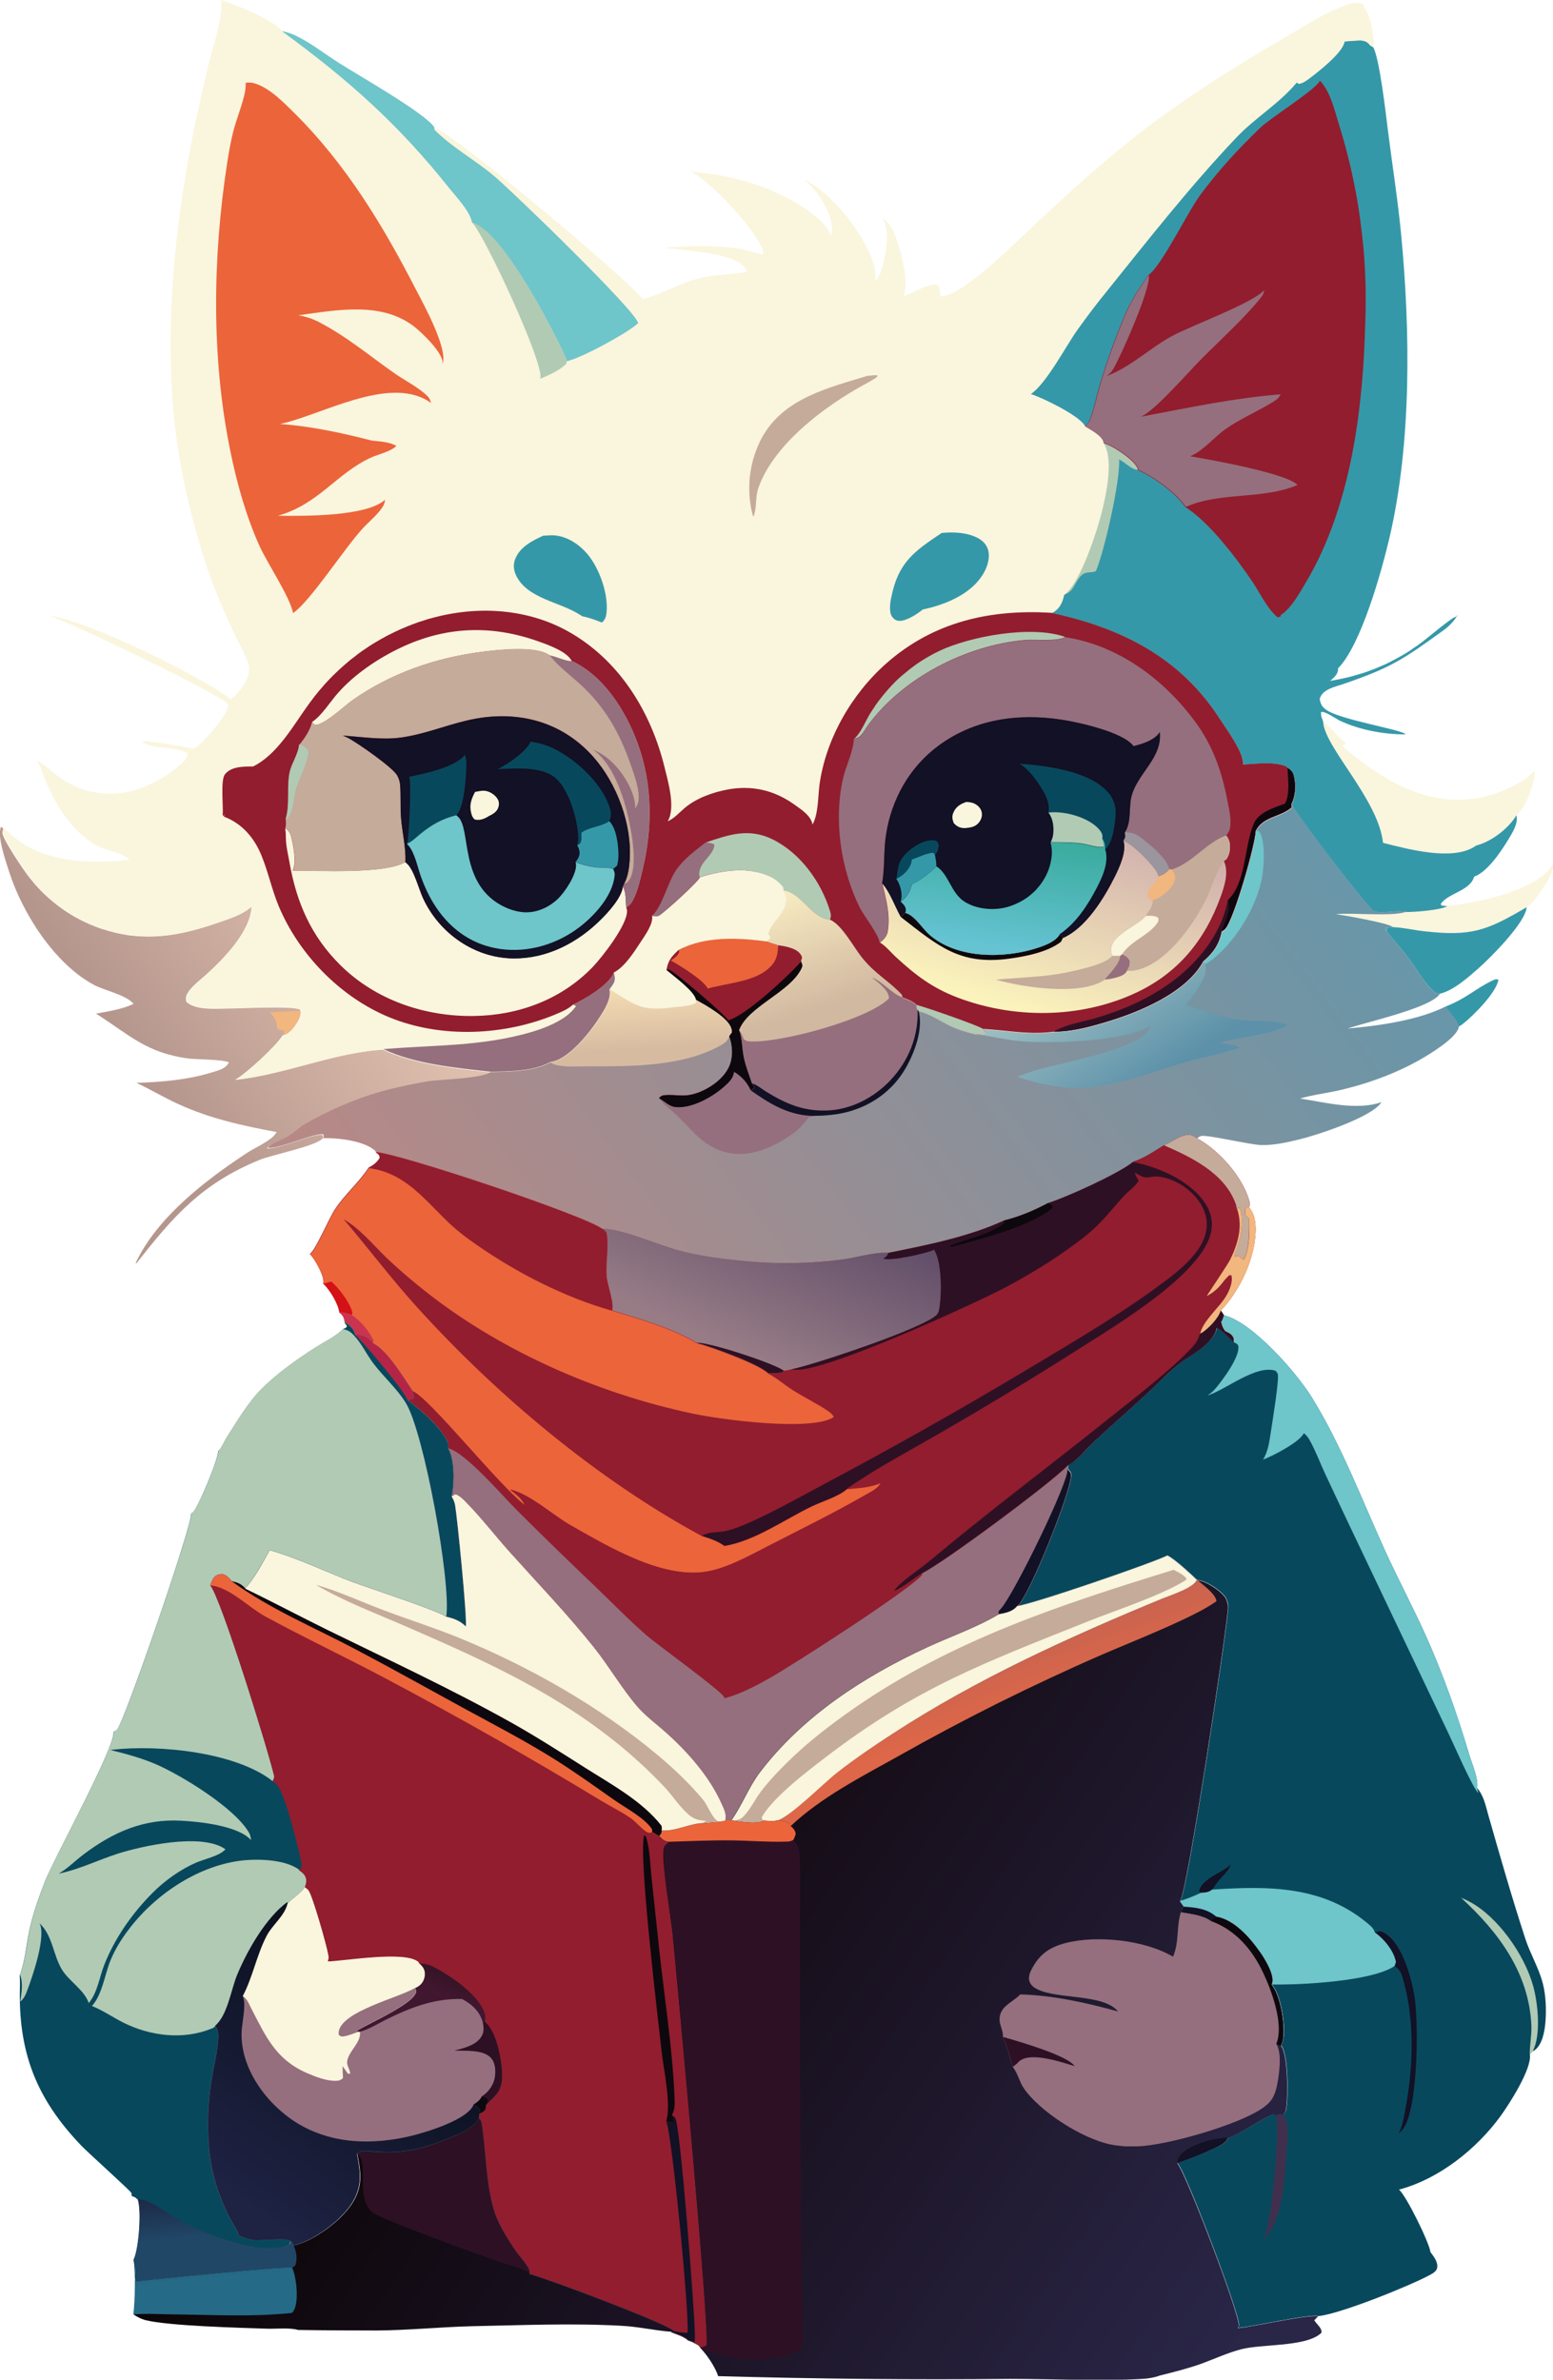 <?xml version="1.0" encoding="UTF-8"?>
<svg id="Capa_1" data-name="Capa 1" xmlns="http://www.w3.org/2000/svg" version="1.1" xmlns:xlink="http://www.w3.org/1999/xlink" viewBox="0 0 1120.2 1716.4">
  <defs>
    <style>
      .cls-1 {
        fill: url(#Degradado_sin_nombre_12);
      }

      .cls-1, .cls-2, .cls-3, .cls-4, .cls-5, .cls-6, .cls-7, .cls-8, .cls-9, .cls-10, .cls-11, .cls-12, .cls-13, .cls-14, .cls-15, .cls-16, .cls-17, .cls-18, .cls-19, .cls-20, .cls-21, .cls-22, .cls-23, .cls-24, .cls-25, .cls-26, .cls-27, .cls-28, .cls-29, .cls-30, .cls-31, .cls-32, .cls-33 {
        stroke-width: 0px;
      }

      .cls-2 {
        fill: url(#Degradado_sin_nombre_14);
      }

      .cls-3 {
        fill: #08485d;
      }

      .cls-4 {
        fill: #d41116;
      }

      .cls-5 {
        fill: url(#Degradado_sin_nombre_8);
      }

      .cls-6 {
        fill: #ec643a;
      }

      .cls-7 {
        fill: #c5ab9a;
      }

      .cls-8 {
        fill: url(#Degradado_sin_nombre_13);
      }

      .cls-9 {
        fill: #40304e;
      }

      .cls-10 {
        fill: url(#Degradado_sin_nombre_3);
      }

      .cls-11 {
        fill: #f2b67f;
      }

      .cls-12 {
        fill: #0d080d;
      }

      .cls-13 {
        fill: #b52446;
      }

      .cls-14 {
        fill: #b1cab4;
      }

      .cls-15 {
        fill: #6ec5ca;
      }

      .cls-16 {
        fill: url(#Degradado_sin_nombre_15);
      }

      .cls-17 {
        fill: url(#Degradado_sin_nombre_4);
      }

      .cls-18 {
        fill: url(#Degradado_sin_nombre_7);
      }

      .cls-19 {
        fill: url(#Degradado_sin_nombre_9);
      }

      .cls-20 {
        fill: url(#Degradado_sin_nombre_11);
      }

      .cls-21 {
        fill: #2e1024;
      }

      .cls-22 {
        fill: #921d2e;
      }

      .cls-23 {
        fill: #ca3451;
      }

      .cls-24 {
        fill: #faf5dd;
      }

      .cls-25 {
        fill: url(#Degradado_sin_nombre);
      }

      .cls-26 {
        fill: url(#Degradado_sin_nombre_2);
      }

      .cls-27 {
        fill: #121125;
      }

      .cls-28 {
        fill: url(#Degradado_sin_nombre_10);
      }

      .cls-29 {
        fill: #9b959d;
      }

      .cls-30 {
        fill: url(#Degradado_sin_nombre_5);
      }

      .cls-31 {
        fill: #956f7e;
      }

      .cls-32 {
        fill: url(#Degradado_sin_nombre_6);
      }

      .cls-33 {
        fill: #3598a8;
      }
    </style>
    <linearGradient id="Degradado_sin_nombre" data-name="Degradado sin nombre" x1="72.8" y1="465.7" x2="235.6" y2="354.7" gradientTransform="translate(8.9 273.9) scale(1)" gradientUnits="userSpaceOnUse">
      <stop offset="0" stop-color="#b5968d"/>
      <stop offset="1" stop-color="#e0c0ae"/>
    </linearGradient>
    <linearGradient id="Degradado_sin_nombre_2" data-name="Degradado sin nombre 2" x1="161.5" y1="1268.3" x2="414.7" y2="1432.9" gradientTransform="translate(8.9 273.9) scale(1)" gradientUnits="userSpaceOnUse">
      <stop offset="0" stop-color="#0b0506"/>
      <stop offset="1" stop-color="#1a1222"/>
    </linearGradient>
    <linearGradient id="Degradado_sin_nombre_3" data-name="Degradado sin nombre 3" x1="141.5" y1="1338.9" x2="144.5" y2="1370" gradientTransform="translate(8.9 273.9) scale(1)" gradientUnits="userSpaceOnUse">
      <stop offset="0" stop-color="#214767"/>
      <stop offset="1" stop-color="#256b87"/>
    </linearGradient>
    <linearGradient id="Degradado_sin_nombre_4" data-name="Degradado sin nombre 4" x1="139" y1="1284.9" x2="144.2" y2="1338.7" gradientTransform="translate(8.9 273.9) scale(1)" gradientUnits="userSpaceOnUse">
      <stop offset="0" stop-color="#19132e"/>
      <stop offset="1" stop-color="#214767"/>
    </linearGradient>
    <linearGradient id="Degradado_sin_nombre_5" data-name="Degradado sin nombre 5" x1="339.4" y1="707.1" x2="890.1" y2="285.7" gradientTransform="translate(8.9 273.9) scale(1)" gradientUnits="userSpaceOnUse">
      <stop offset="0" stop-color="#b68987"/>
      <stop offset="1" stop-color="#6996a8"/>
    </linearGradient>
    <linearGradient id="Degradado_sin_nombre_6" data-name="Degradado sin nombre 6" x1="445.4" y1="483.4" x2="442.6" y2="434.1" gradientTransform="translate(8.9 273.9) scale(1)" gradientUnits="userSpaceOnUse">
      <stop offset="0" stop-color="#d7bba1"/>
      <stop offset="1" stop-color="#f7dfb4"/>
    </linearGradient>
    <linearGradient id="Degradado_sin_nombre_7" data-name="Degradado sin nombre 7" x1="822.9" y1="506.5" x2="761.5" y2="414.5" gradientTransform="translate(8.9 273.9) scale(1)" gradientUnits="userSpaceOnUse">
      <stop offset="0" stop-color="#5c91a9"/>
      <stop offset="1" stop-color="#a6c4c5"/>
    </linearGradient>
    <linearGradient id="Degradado_sin_nombre_8" data-name="Degradado sin nombre 8" x1="574.7" y1="456.9" x2="545.4" y2="368.7" gradientTransform="translate(8.9 273.9) scale(1)" gradientUnits="userSpaceOnUse">
      <stop offset="0" stop-color="#d1b8a0"/>
      <stop offset="1" stop-color="#faeec3"/>
    </linearGradient>
    <linearGradient id="Degradado_sin_nombre_9" data-name="Degradado sin nombre 9" x1="559.1" y1="577.9" x2="508.1" y2="693.2" gradientTransform="translate(8.9 273.9) scale(1)" gradientUnits="userSpaceOnUse">
      <stop offset="0" stop-color="#5f4c68"/>
      <stop offset="1" stop-color="#977c86"/>
    </linearGradient>
    <linearGradient id="Degradado_sin_nombre_10" data-name="Degradado sin nombre 10" x1="540.1" y1="1041" x2="954.6" y2="1323.4" gradientTransform="translate(8.9 273.9) scale(1)" gradientUnits="userSpaceOnUse">
      <stop offset="0" stop-color="#150c15"/>
      <stop offset="1" stop-color="#2a2648"/>
    </linearGradient>
    <linearGradient id="Degradado_sin_nombre_11" data-name="Degradado sin nombre 11" x1="704.7" y1="963.8" x2="684.5" y2="907.3" gradientTransform="translate(8.9 273.9) scale(1)" gradientUnits="userSpaceOnUse">
      <stop offset="0" stop-color="#dd6748"/>
      <stop offset="1" stop-color="#be6154"/>
    </linearGradient>
    <linearGradient id="Degradado_sin_nombre_12" data-name="Degradado sin nombre 12" x1="305.6" y1="1127.9" x2="292.4" y2="1156.8" gradientTransform="translate(8.9 273.9) scale(1)" gradientUnits="userSpaceOnUse">
      <stop offset="0" stop-color="#281019"/>
      <stop offset="1" stop-color="#411730"/>
    </linearGradient>
    <linearGradient id="Degradado_sin_nombre_13" data-name="Degradado sin nombre 13" x1="258.9" y1="1155" x2="150.7" y2="1302.1" gradientTransform="translate(8.9 273.9) scale(1)" gradientUnits="userSpaceOnUse">
      <stop offset="0" stop-color="#0b111f"/>
      <stop offset="1" stop-color="#1e2243"/>
    </linearGradient>
    <linearGradient id="Degradado_sin_nombre_14" data-name="Degradado sin nombre 14" x1="750.5" y1="311.3" x2="707.4" y2="448.5" gradientTransform="translate(8.9 273.9) scale(1)" gradientUnits="userSpaceOnUse">
      <stop offset="0" stop-color="#d1b0ad"/>
      <stop offset="1" stop-color="#fbf3bc"/>
    </linearGradient>
    <linearGradient id="Degradado_sin_nombre_15" data-name="Degradado sin nombre 15" x1="705.4" y1="323.3" x2="693.6" y2="406.5" gradientTransform="translate(8.9 273.9) scale(1)" gradientUnits="userSpaceOnUse">
      <stop offset="0" stop-color="#38aa9c"/>
      <stop offset="1" stop-color="#65c3d2"/>
    </linearGradient>
  </defs>
  <path class="cls-33" d="M1042.9,725.9c14.9-5.8,21.7-13.1,33.9-18.8,1.8-.8,2.1-1.1,4-.5-1.2,9.1-18.2,26.1-25.5,31.8-1,.8-1.9,1.4-3.1,2-.8-4.4-7.1-10-9.4-14.4h0Z"/>
  <path class="cls-24" d="M1120.1,623.3c1,5.9-5.8,15.4-9.2,20.2-2.8,4-5.5,8.1-9.7,10.7-29,17-39.9,21.3-74.4,17.3-7.1-.8-14.6-2.7-21.8-2.9-4.3-3.3-34.5-8.4-41.3-9.4,12.9-1.1,40.1,1.9,50.5-1.6,6.1,0,25.1-1.4,29.7-4.2,20.7-2.1,60.8-10,74.5-27.5,1-1.3.8-1.1,1.6-2.6h0Z"/>
  <path class="cls-33" d="M1005,668.7c7.1.3,14.6,2.1,21.8,2.9,34.5,4,45.5-.3,74.4-17.3-.7,11.2-26.7,37.1-35.2,44.5-7.3,6.4-17.6,15.6-27.3,17.9-1.8-.3-2.8-.2-4.2-1.4-7.6-6.4-12.9-16.8-18.9-24.7-4.8-6.4-10.4-12.4-15.4-18.7.4-1.6.2-1.8-.3-3.3v3.1c-.1,0-.9-2.3-.9-2.3,2-.3,4-.5,6-.7h0Z"/>
  <path class="cls-24" d="M954.4,520.7c.2.1.4.3.6.4,5.9,4.1,9.8,10.5,15.6,14.8l-.5,1.2-2.5.4c25,21.8,55.8,41.8,90.6,39.1,15.9-1.2,37.9-9.1,48.9-20.8.1,8.2-5.7,24.5-11.5,30.5-1,1-.9.9-1.9,1.7-5.4,9.3-17.8,18.8-28.2,21.6-.3,0-.7.2-1,.3-.4.3-.7.5-1.1.8-16.5,10.4-48.4,1.6-65.9-2.8-3.4-31.3-41.9-68.4-43.2-87.1h0Z"/>
  <path class="cls-25" d="M96.3,724c-5.5-6.6-21-9.5-28.8-13.8-28.2-15.2-51.3-51.4-60.9-81.4-2.1-6.7-9.1-26.1-5.8-32.5l1.5,1.2c-.1.9-.7,3.1-.5,3.9,1.3,5.5,14.8,25.6,18.7,30.6.6.7,1.1,1.4,1.7,2.1s1.2,1.4,1.7,2.1,1.2,1.4,1.8,2.1,1.2,1.3,1.8,2c.6.7,1.3,1.3,1.9,2,.6.7,1.3,1.3,1.9,1.9.7.6,1.3,1.3,2,1.9.7.6,1.3,1.2,2,1.8.7.6,1.4,1.2,2.1,1.8.7.6,1.4,1.2,2.1,1.7.7.6,1.4,1.1,2.1,1.7.7.5,1.5,1.1,2.2,1.6.7.5,1.5,1,2.2,1.6.8.5,1.5,1,2.3,1.5.8.5,1.5,1,2.3,1.5.8.5,1.6.9,2.3,1.4.8.5,1.6.9,2.4,1.3s1.6.9,2.4,1.3c.8.4,1.6.8,2.4,1.2s1.6.8,2.5,1.2c.8.4,1.7.7,2.5,1.1.8.3,1.7.7,2.5,1,.8.3,1.7.7,2.5,1s1.7.6,2.6.9c.9.3,1.7.6,2.6.8.9.3,1.7.5,2.6.8.9.3,1.8.5,2.6.7.9.2,1.8.5,2.6.7.9.2,1.8.4,2.7.6.9.2,1.8.4,2.7.5.9.2,1.8.3,2.7.5s1.8.3,2.7.4c22.9,2.8,42.8-2.1,64.3-9.5,7.5-2.6,15.7-5.2,21.9-10.2.8-.7.6-.5,1.3-1.3,0,.4,0,.8,0,1.2-1.5,17.6-19.9,36.3-32.1,47.5-4.5,4.2-11,8.7-14.1,14.1-1.3,2.3-1.3,3.4-.8,6,6.6,6.5,22,4.9,30.8,4.9,8.9,0,45.6-2.1,51.3.8v1.2c.7,3.7-1.6,7.5-3.8,10.5-2.3,3.2-5,6.1-8.9,7-4.7,7.6-26.2,27.4-34.3,32,36.2-3.8,70.4-19.5,106.7-21.8,22.6,10.8,52.6,13.5,77.3,16.3-5.8,5-36.9,5.3-46.8,7.1-10.9,1.9-22.1,4.3-32.8,7.3-18.5,5.2-38.7,14.3-55.4,23.8-4.2,2.4-7.5,5.9-11.6,8.4-4.5,2.7-9.8,4.1-13.9,7.5v.9c9.7,0,32.9-10.8,39.6-9.9.8,1.8.7.9,0,2.8-5.5,5.5-36,11.5-45.2,15.2-41.7,17-62.3,40.6-88.9,74.6h-.7c15.4-33.1,50.5-59.9,80.4-79.6,5.6-3.7,17.3-8.7,20.7-14,.2-.3.4-.7.6-1-24.6-4.6-47.7-9.6-70.7-20.1-10.4-4.7-20.1-10.6-30.4-15.4,18.8-.6,37-2.1,55-7.7,4.6-1.4,9.4-2.5,11.7-7-3.4-2.2-23.7-2.2-28.7-2.8-30.8-4-42.6-16.8-67.1-32.4,8.8-1.7,18.1-3,26.3-6.7h0Z"/>
  <path class="cls-11" d="M194.4,730.1l22.4-1.1c.6,3.7-1.8,7.5-3.9,10.5-2.3,3.2-5,6.1-8.9,7l1.2-1.9c-.5-2.3-3.1-1.1-5.2-2.6-.6-5.7-1.5-8-5.6-12h0Z"/>
  <path class="cls-26" d="M257.4,1553.1c4.1-2.7,8.2-1.6,12.8-1.3,18.5,1.4,32.7-1.3,50-8.2,7.4-2.9,22-8.4,25.4-16.2,1.2,1.4,1.8,2.2,2.1,4,3.2,20.3,2.8,40.5,8.3,60.6,2.9,10.6,10,22,16.1,31,2.5,3.7,9,10.7,10.1,14.6.2.7,0,1.5,0,2.3,15.3,4.3,94.5,33.9,104,40.9l.4.8-2.5.2c-12-.9-23.7-3.7-35.8-4.3-35.9-2-72-.4-107.9.3-22.8.6-45.7,2.9-68.4,3.1-19,0-38-.1-57-.4-6.1-1.8-15.7-.7-22.2-.9-20.2-.7-70.5-1.9-88-6.2-3-.8-5.7-2.3-8.3-3.9,1.1-9.3,1.8-31.1,0-39.7.1-.3.3-.5.4-.8,3.4-8.1,5.5-34.8,2.5-43.1,9.9-.4,23.8,11.8,32.7,16.4,17,8.7,58.1,25.6,77.1,16.4.3-.7.7-1.5.8-2.2,1,1.1,1.5,1.6,2.1,3.1,14.1-3.3,33.4-17.5,41.5-29.7,8.4-12.6,6.8-22.8,4.1-36.7h0Z"/>
  <path class="cls-10" d="M96.2,1629.6c2.9,5.2,2,10.2,1.1,15.8,10.6-1.1,111-11.6,113.4-9.8,3.1,6.5,4.9,23.3,1.6,30.1-.7,1.4-.8,1.5-1.7,2.5-27.7,3-56.4,1.4-84.2,1.1-10-.1-20.2-.8-30.2,0,1.1-9.3,1.8-31.1,0-39.7h0Z"/>
  <path class="cls-17" d="M99.1,1585.8c9.9-.4,23.8,11.8,32.7,16.4,17,8.7,58.1,25.6,77.1,16.4.3-.7.7-1.5.8-2.2,1,1.1,1.5,1.6,2.1,3.1,2.1,5.1,2.8,8.9,1.3,14.3l-2.3,1.9c-2.4-1.8-102.8,8.7-113.4,9.8.8-5.6,1.8-10.6-1.1-15.8.1-.3.3-.5.4-.8,3.4-8.1,5.5-34.8,2.5-43.1h0Z"/>
  <path class="cls-21" d="M257.4,1553.1c4.1-2.7,8.2-1.6,12.8-1.3,18.5,1.4,32.7-1.3,50-8.2,7.4-2.9,22-8.4,25.4-16.2,1.2,1.4,1.8,2.2,2.1,4,3.2,20.3,2.8,40.5,8.3,60.6,2.9,10.6,10,22,16.1,31,2.5,3.7,9,10.7,10.1,14.6.2.7,0,1.5,0,2.3-4.1-3.9-16-6.4-21.9-8.5-12.4-4.4-85.7-30.6-91.7-35.7-12.1-10.4-2.6-34-10-41.5-.4-.4-.7-.7-1.1-1h0Z"/>
  <path class="cls-33" d="M969.8,29.8c3.5-.2,7.1-.6,10.6-.7,2.7,0,4.9.4,6.9,2.4,1.4,1.5.5.9,2.2,1.9.3.2.6.3.9.5,4.6,7.3,9.3,48.8,10.7,59.9,3.1,24.9,7.1,49.8,9.5,74.7,6.7,69.7,7.7,150.5-8.3,219.1-5.7,24.4-20.5,77.6-37.1,94.4,0,2.7-.9,4.4-2.7,6.3-.9,1-2.1,2-3.1,2.8,1.5-.2,3-.5,4.5-.8,1.5-.3,3-.6,4.5-.9,1.5-.3,3-.7,4.4-1,1.5-.4,3-.8,4.4-1.2,1.5-.4,2.9-.9,4.4-1.3s2.9-.9,4.3-1.4c1.4-.5,2.9-1,4.3-1.6,1.4-.5,2.8-1.1,4.2-1.7,1.4-.6,2.8-1.2,4.2-1.8,1.4-.6,2.8-1.3,4.1-2,1.4-.7,2.7-1.4,4-2.1,1.3-.7,2.7-1.5,4-2.2s2.6-1.5,3.9-2.3,2.6-1.6,3.8-2.5,2.5-1.7,3.8-2.6c1.2-.9,2.5-1.8,3.7-2.7,3.6-2.7,22.8-18.9,24.1-18l1.4-1.7c-1.9,4.1-6.2,8.4-9.8,11-29.3,21.2-38,27.2-72.5,39-6.1,2.1-15.1,3.7-17.2,10.7.6,3.6,1.5,5.6,4.5,7.8,9.5,7.3,55.6,14.5,57.5,17.9-15.7,0-33.4-3.2-47.6-10-3-1.5-10.8-7.1-13.4-6.1-.2,2.3.3,3.6,1.1,5.7.4,1,.3.5.4,1.5,1.3,18.6,39.8,55.7,43.2,87.1,17.5,4.4,49.4,13.2,65.9,2.8.4-.2.7-.5,1.1-.8.3,0,.7-.2,1-.3,10.4-2.8,22.8-12.3,28.2-21.6,1.5,6-2.9,12.6-6,17.8-5.1,8.4-14.9,23.1-24.5,26.5-2.8,10.3-18.6,11.7-24.1,19.7l.6,1.1,4.1.5c-4.7,2.8-23.6,4.3-29.7,4.2-7.6-1.8-15.6,1.5-23.1-.5-3.5-1-54.3-67.4-59.6-77.2,2.6-5.6,3.3-12.2,2.2-18.2-.8-4.3-1.5-5.5-4.9-7.8l-1-1.1c-9-3.9-21.7-1.9-31.3-1.5,1.1-7.9-12.1-25.6-16.6-32.7-28.6-44.6-71.3-65.7-121.7-76.7,1.1-.5,1.3-.6,2.5-1.4,3.9-2.7,5.8-7.3,6.7-11.8,11.7-8.2,23.8-45.8,27.2-59.9,3.2-12.8,8.7-37.5,1.3-49.6,0-.3,0-.7-.2-1-1.6-4.8-9.1-8.5-13.2-11.1-.1-.2-.2-.5-.4-.7-4.7-7.3-29.8-19.6-38.9-22.5,11.1-7.2,25.2-34.1,33.5-46,6.9-9.7,14.1-19.2,21.6-28.4,30.4-37.8,60.1-75.7,93.5-110.9,13.5-14.2,30.9-24.4,43.4-39.5l1.4,1c3.3-.5,5.9-2.6,8.5-4.5,6.2-4.7,23.6-18.3,24.6-26.1h0Z"/>
  <path class="cls-14" d="M795.9,319.5c6.5,1.5,20.5,11,24.2,16.8.9,1.4.6,1,.9,2.6-4.5.2-9.5-5.6-13.8-7.5,1.1,14.4-10.6,66.4-16.7,80.5-1.6.7-2.8.8-4.5.9-3.5.2-5.3,1.1-7.4,3.8-3.9,4.9-4.5,10.5-11.2,12.3,11.7-8.2,23.8-45.8,27.2-59.9,3.2-12.8,8.7-37.5,1.3-49.6h0Z"/>
  <path class="cls-22" d="M828.6,198.2c9.3-6.6,28-45.1,36.9-57.2,13.1-17.8,27.7-33.6,43.6-48.9,7.4-7.2,40.4-27.7,43-33.9,7.3,7.7,10.1,19.9,13.2,29.8,1.8,5.8,3.5,11.6,5.1,17.5,1.6,5.9,3,11.8,4.4,17.7,1.3,5.9,2.5,11.9,3.6,17.8,1.1,6,2,12,2.8,18s1.5,12,2.1,18.1c.6,6,1,12.1,1.3,18.2s.5,12.1.5,18.2,0,12.1-.3,18.2c-1.5,62.5-10.1,133.2-42.7,188.1-4.2,7.1-8.9,15.6-15,21.3-.9.9-1.9,1.6-3,2.2l-.5,1.4-1.9.6c-7.1-5.4-13-17.8-18.1-25.4-11.2-16.7-31.7-43.8-48.6-54.1-7.5-10.7-22.6-21.4-34.3-26.8-.3-1.6,0-1.2-.9-2.6-3.6-5.8-17.6-15.3-24.2-16.8,0-.3,0-.7-.2-1-1.6-4.8-9.1-8.5-13.2-11.1,1.6-1.1,2.8-2.4,3.6-4.2,3.4-8.3,5.1-18,7.7-26.6,5.1-16.8,11.2-33.8,18-49.9,4.3-10,10.6-19.7,16.9-28.6h0Z"/>
  <path class="cls-31" d="M828.6,198.2c2.2,8.6-20,58.4-25.5,67.8-1.3,2.3-2.7,3.6-4.8,5.2,17.6-6.6,31.2-20.3,47.6-29.1,13.7-7.3,58.1-23.7,66.1-32.9-.5,2.2-1,3.5-2.4,5.3-11.7,14.8-30.1,31.3-43.7,45.1-10,10.2-28.9,32-40,39.3-1,.6-2,1.2-3,1.7,33.8-6.4,66.3-13.4,100.8-16.2-1.5,3.6-5.2,5.3-8.3,7.2-10.1,5.9-21.4,10.9-31,17.6-8.5,5.9-15.8,15.3-25.2,19.6-.3.1-.6.2-.8.3,13.7,2.2,70.2,12.4,77.5,20.7-24.8,10.7-55.9,4.8-80.5,15.8-7.5-10.7-22.6-21.4-34.3-26.8-.3-1.6,0-1.2-.9-2.6-3.6-5.8-17.6-15.3-24.2-16.8,0-.3,0-.7-.2-1-1.6-4.8-9.1-8.5-13.2-11.1,1.6-1.1,2.8-2.4,3.6-4.2,3.4-8.3,5.1-18,7.7-26.6,5.1-16.8,11.2-33.8,18-49.9,4.3-10,10.6-19.7,16.9-28.6h0Z"/>
  <path class="cls-30" d="M931.5,580c5.4,9.7,56.1,76.2,59.6,77.2,7.5,2,15.5-1.3,23.1.5-10.4,3.5-37.6.5-50.5,1.6,6.8,1.1,37,6.2,41.3,9.4-2,.2-4,.4-6,.7l.8,2.3v-3.1c.6,1.5.9,1.8.4,3.3,5,6.3,10.6,12.3,15.4,18.7,6,7.9,11.3,18.4,18.9,24.7,1.4,1.2,2.4,1.1,4.2,1.4-6.1,10.2-53.3,20.5-66.5,25.1,21.6-1.8,51.4-6,70.8-16,2.3,4.5,8.6,10,9.4,14.4-.8,5.3-8.6,11.2-12.8,14.3-21.4,15.5-47.6,25.9-73.2,31.8-9.5,2.2-19.3,3.3-28.6,6,17.8,2.8,41.1,8.9,58.7,2.6-6.6,10.9-47.1,24-59.6,27-8.6,2.1-18.2,4.2-27,4-8.6-.2-39.6-7.8-43.7-6.5-1,.3-1.8,1.1-2.8,1.7-2.7-1.9-4.6-3.1-8-2.3-5.6,1.2-10.5,5.1-15.7,7.4-6.9,4.2-14.5,9.6-22.3,11.9-10.3,8.5-48.3,25.7-61.4,29.7-9.8,5.2-20.8,9.9-31.5,12.5-25.9,11.9-55.9,17.8-83.7,23.4-11.1-.5-23.1,3.5-34.1,5-22.1,2.8-46,3.3-68.2,1.1-16.3-1.6-32.9-3.5-48.6-7.7-15.8-4.2-40.1-15.5-55.3-15.7-12.8-9.6-145.2-54.1-163.4-55.4-.2-.3-.3-.6-.5-.8-7.5-7.5-27.6-9.6-37.6-9.3.7-2,.7-1,0-2.8-6.7-.9-29.8,10-39.5,9.9v-.9c4-3.4,9.3-4.8,13.8-7.5,4.1-2.5,7.4-6,11.6-8.4,16.6-9.6,36.8-18.6,55.4-23.8,10.6-3,21.9-5.3,32.8-7.3,9.8-1.7,41-2,46.8-7.1,13.9-.4,30.7-.2,43.1-7,.5-.1,1.1-.2,1.7-.3,12.9-3,27.8-22.4,34.5-32.9,3.4-5.4,7.9-12.7,6.5-19.2,1.1-1.4,2.3-3,3.1-4.6,1.3-2.7.9-4.8,0-7.5,7.8-4,14.6-14.9,19.4-22.1,3-4.6,9.2-13.2,8.1-18.8,1.5,0,3.7.6,5-.1,3.5-1.8,28.4-24.5,29.6-27.7,16.1-5.1,36.1-8.1,51.9,0,3.4,1.8,5.9,4.1,8.4,7l.4,2.4c13.2,2.2,20,20.5,33.3,21.3,9.1,4.5,17,20.3,23.6,28.2,9.5,11.4,19.5,16.5,28.1,26l.4,1.8c3.9,1.5,7,2.6,10.2,5.4,0,1.5-.2,2,.6,3.3l.9,1c7.9,1.8,15.4,7.1,22.7,10.6,6,2.8,12,4.5,18.4,6.1,2.6,0,5.1.5,7.1-1.3l-1.7-2.4h1.1c17.1,1,32.6,4.5,49.9,2,12.6.2,26-3.5,38-7.1,23.4-7,57.3-20.8,69.7-43.6,7.1-5.9,11.6-12.3,13.3-21.5,1-.5,1.8-1,2.6-1.8,6.3-6.8,21.7-60.9,22-70.7,5.3-10.6,17.7-9.8,25.7-16.9v-2.5c.1,0,0,0,0,0Z"/>
  <path class="cls-15" d="M905.6,599.4h2.5c4.7,6.1,3.7,24,2.5,31.7-3.3,22.3-20.1,49.7-38.5,62.7-.9.6-1.8,1.1-2.8,1.6l-1.7-2c7.1-5.9,11.6-12.3,13.3-21.5,1-.5,1.8-1,2.6-1.8,6.3-6.8,21.7-60.9,22-70.7h0Z"/>
  <path class="cls-31" d="M475.5,792.2c4.6,2.5,7.4,6.3,13.1,6.5,11.5.4,25.9-7.6,34.2-15.1,3.1-2.8,6.6-6.1,6.8-10.5,5.3,3,9.7,7.8,12.1,13.4,13.6,9.5,26.1,17.3,43.1,18.2h1.8c.4.1.7.1,1.1.1l-4.3,1.1c-3,3.9-6.3,7.9-10.3,10.8-12.7,9.5-29.7,17.8-46,15.1-18-3-26-14.7-38.1-26.6-4.6-4.5-9.7-7.7-13.5-13h0Z"/>
  <path class="cls-32" d="M439.5,713.6l1.5.9c18.4,11.2,22.5,14.9,45.4,11.9,4.2-.6,9.8-.8,13.7-2.2,1.1-.4,1.3-.6,2.1-1.2l-.3-2.1c6.9,3.9,23.4,12.8,25.8,20.9.4,1.4.4,1.6.4,2.9l-2,2.7c-1.2,3.8-4.2,5.5-7.7,7.4-27.6,14.6-63.2,14.3-93.7,14.3-7.6,0-17.4.8-24.6-1.3-1.3-.4-2.3-1-3.4-1.8.5-.1,1.1-.2,1.7-.3,12.9-3,27.8-22.4,34.5-32.9,3.4-5.4,7.9-12.7,6.5-19.2h0Z"/>
  <path class="cls-22" d="M489.4,685c19.3-10.1,43.4-8.9,64.3-6.1,2.6,1.6,5.1,1.6,7.6,2.8,4.8.6,13,2,16.1,6.1.9,1.2,1,1.4,1.5,2.7l-.8,2.8c.9,2.4,1.5,2.9.3,5.3-8.4,17.3-38.9,27.4-45,44.5,2.1,6,1.9,12.5,3.1,18.7,1.4,6.9,3.8,12.9,6,19.4l2,3c-1,1-1.6,1.4-2.9,2.1-2.4-5.6-6.8-10.3-12.1-13.4-.2,4.4-3.7,7.7-6.8,10.5-8.3,7.5-22.7,15.6-34.2,15.1-5.7-.2-8.5-4-13.1-6.5,1.1-1.2,1.9-1.9,3.6-2.1,9.3-.9,13.7,1.9,24.1-1.7,9-3.2,18.7-10,22.8-18.7,3.1-6.7,2.8-15.4.2-22.2l2-2.7c0-1.3,0-1.5-.4-2.9-2.4-8.1-18.9-17-25.8-20.9-1.2-6.2-16.1-16.9-21.3-21.4,1.3-7.1,3.7-9.7,8.7-14.4h0Z"/>
  <path class="cls-12" d="M578,693.4c.9,2.4,1.5,2.9.3,5.3-8.4,17.3-38.9,27.4-45,44.5,2.1,6,1.9,12.5,3.1,18.7,1.4,6.9,3.8,12.9,6,19.4l2,3c-1,1-1.6,1.4-2.9,2.1-2.4-5.6-6.8-10.3-12.1-13.4-.2,4.4-3.7,7.7-6.8,10.5-8.3,7.5-22.7,15.6-34.2,15.1-5.7-.2-8.5-4-13.1-6.5,1.1-1.2,1.9-1.9,3.6-2.1,9.3-.9,13.7,1.9,24.1-1.7,9-3.2,18.7-10,22.8-18.7,3.1-6.7,2.8-15.4.2-22.2l2-2.7c0-1.3,0-1.5-.4-2.9-2.4-8.1-18.9-17-25.8-20.9-1.2-6.2-16.1-16.9-21.3-21.4,1.2-.2,1.2-.3,2.3,0,4.4,1.7,40.6,32.7,42.4,36.4,12.1-2.8,43.9-32.3,52.7-42.5h0Z"/>
  <path class="cls-6" d="M489.4,685c19.3-10.1,43.4-8.9,64.3-6.1,2.6,1.6,5.1,1.6,7.6,2.8,0,.3,0,.6,0,.9-.5,7.3-1.6,11.4-7.6,16.5-10.7,9.1-29.9,10.1-43.2,13.9-2.7-5.9-20.5-16.9-26.6-20.2,2.4-1.8,4.8-3.1,6-6l-.2-1.9h0Z"/>
  <path class="cls-24" d="M504.8,632.8c16.1-5.1,36.1-8.1,51.9,0,3.4,1.8,5.9,4.1,8.4,7l.4,2.4c2,3.1,2.4,5.8,1.7,9.4-1.7,8.6-10.4,13.9-12.6,21.9l1.7,2.7c-.9,1.2-1.5,1.9-2.6,2.9-20.9-2.8-45-4.1-64.3,6.1-5,4.7-7.4,7.3-8.7,14.4,5.2,4.5,20.1,15.3,21.3,21.4l.3,2.1c-.9.6-1,.8-2.1,1.2-3.9,1.4-9.5,1.7-13.7,2.2-22.9,3.1-27-.6-45.4-11.9l-1.5-.9c1.1-1.4,2.3-3,3.1-4.6,1.3-2.7.9-4.8,0-7.5,7.8-4,14.6-14.9,19.4-22.1,3-4.6,9.2-13.2,8.1-18.8,1.5,0,3.7.6,5-.1,3.5-1.8,28.4-24.5,29.6-27.7h0Z"/>
  <path class="cls-18" d="M867.7,693.4l1.7,2c1.5,6.1-1.4,11.2-4.6,16.4-2.8,4.5-5.8,9.3-10,12.7,12.4,4.3,25.1,8.7,38.1,10.8,11.5,1.8,24.8,0,35.7,4.1-11.3,6.9-35.3,8.7-49,12.7,4.2.8,10.9,1.3,14.6,3.4-13.3,4.9-27.5,7-41,11.1-45,13.8-72.1,27-119.6,9.9,5.6-1.9,11.2-4,16.9-5.6,15.7-4.2,70-14.3,77.9-27.7.4-.7,1-2.3,1.2-3-18.5,11.2-72.3,12.7-94.3,10.7-10.8-1-21.1-3.7-31.8-5.1,2.6,0,5.1.5,7.1-1.3l-1.7-2.4h1.1c17.1,1,32.6,4.5,49.9,2,12.6.2,26-3.5,38-7.1,23.4-7,57.3-20.8,69.7-43.6h0Z"/>
  <path class="cls-31" d="M565.4,642.1c13.2,2.2,20,20.5,33.3,21.3,9.1,4.5,17,20.3,23.6,28.2,9.5,11.4,19.5,16.5,28.1,26l.4,1.8c3.9,1.5,7,2.6,10.2,5.4,0,1.5-.2,2,.6,3.3l.9,1c3.5,13.1-2.9,30.1-9.4,41.4-9.1,15.8-24,26.7-41.6,31.4-7.9,2.1-15.9,2.8-24,2.9-.4,0-.7,0-1.1,0h-1.8c-17.1-1-29.5-8.8-43.1-18.3,1.3-.7,1.9-1.1,2.9-2.1l-2-3c-2.2-6.6-4.7-12.6-6-19.4-1.2-6.2-1-12.8-3.1-18.7,6.2-17.1,36.6-27.2,45-44.5,1.2-2.4.6-2.9-.3-5.3l.8-2.8c-.6-1.3-.6-1.5-1.5-2.7-3.1-4.1-11.3-5.6-16.1-6.1-2.5-1.2-4.9-1.2-7.6-2.8,1.1-1,1.8-1.7,2.6-2.9l-1.7-2.7c2.1-8,10.9-13.3,12.6-21.9.7-3.6.3-6.4-1.7-9.4h0Z"/>
  <path class="cls-27" d="M661.7,728.1l.9,1c3.5,13.1-2.9,30.1-9.4,41.4-9.1,15.8-24,26.7-41.6,31.4-7.9,2.1-15.9,2.8-24,2.9-.4,0-.7,0-1.1,0h-1.8c-17.1-1-29.5-8.8-43.1-18.3,1.3-.7,1.9-1.1,2.9-2.1l-2-3c3.6,1,7.4,4.4,10.7,6.3,13.7,8.4,25.9,13.6,42.3,13.3,17.9-.4,34.6-9,46.8-21.9,13.1-13.9,20.3-31.8,19.6-50.9h0Z"/>
  <path class="cls-5" d="M565.4,642.1c13.2,2.2,20,20.5,33.3,21.3,9.1,4.5,17,20.3,23.6,28.2,9.5,11.4,19.5,16.5,28.1,26l.4,1.8c-8.3-3.2-13.5-11.1-22.1-14.4,4.1,3,11.3,8.4,12.4,13.6.1.5,0,1.1.1,1.6-15.6,15.2-75.5,31.2-98.1,31-2.6,0-4.5,0-6.7-1.7-.2-.5-.3-.9-.5-1.4-.8-2-1.3-3.3-2.8-5,6.2-17.1,36.6-27.2,45-44.5,1.2-2.4.6-2.9-.3-5.3l.8-2.8c-.6-1.3-.6-1.5-1.5-2.7-3.1-4.1-11.3-5.6-16.1-6.1-2.5-1.2-4.9-1.2-7.6-2.8,1.1-1,1.8-1.7,2.6-2.9l-1.7-2.7c2.1-8,10.9-13.3,12.6-21.9.7-3.6.3-6.4-1.7-9.4h0Z"/>
  <path class="cls-3" d="M882.7,948.6c20.5,4.9,52.3,41.1,63.6,59.4,21.2,34.3,36.1,73.8,52.8,110.5,9.4,20.6,20,40.5,29.3,61.1,12.7,28.4,22.6,56.5,31.5,86.3,1.9,6.4,6.8,17.5,5.5,23.6,4.9,5.8,6.1,12.4,8.1,19.5,8.5,29.8,17.1,59.8,26.7,89.2,3.5,10.9,9.7,21.1,12.6,32.1,2.3,8.7,2.7,19.7,1.9,28.6-.6,6.4-2.1,15.2-7.3,19.5-.8.6-1.1.7-1.9,1.1l-2,2.3c1.6,10.2-14.8,35.7-21.1,44.4-17.3,23.8-44.4,45.4-73.3,53.1,5.2,4.2,21.9,38.3,22.7,45,2.4,3.4,5.7,7.2,4.8,11.6-.5,2.4-3.3,3.9-5.3,5-14.7,7.9-64.7,28.1-80.3,29.6-6.2-1.7-46.3,7.4-57.8,8.5.2-.6.4-1.4.5-2.1.4-8.3-37.8-109.2-44.3-116.8,8.8-3,17.7-6.6,26.2-10.5,3.5-1.6,9-3.8,10.4-7.7,11.8-4.4,21.5-12.4,32.9-17.3l1.6.7,3.8-.8,1.2.8c1.3-1.2,2-2.3,2.3-4.1,1.5-8.5,1.6-39.5-3.6-45.9.7-1.5,1.2-3,1.5-4.6,1.5-10.5-1.5-31.1-8.2-39.4.1-.5.3-.9.4-1.4,1.5-6-5.7-17.5-9.1-22.5-7.2-10.2-18.3-22.9-31.2-25.1-1.6.9-2.8,1.7-3.9,3.1-6-4.3-14.3-5-21.4-6.3.3-2.3.3-2.4,1.9-4.1-1.1-1-2-2.7-2.9-3.9.2-.4.4-.9.6-1.3,5.6-12.2,32.3-188.5,34-209.4.2-2.4,0-3.9-.9-6.1-.2-.5-.3-1.1-.6-1.6-3-5.2-14.2-12.5-20.1-13l-.9-.3c-5-4.7-15.5-14.6-21.3-17.6-9.8,5.2-98.4,35.6-108.5,36.5.3-.2.6-.4.9-.7,8.5-7.9,37.3-80.1,38.2-92.9.2-2.9-.5-3.1-2.3-5.2v-3c6.2-2.5,13.1-11.5,18.1-16.2,12.9-12.1,26.2-23.6,39.2-35.6,10.2-9.4,18.3-18.9,30.2-26.4,7.5-4.7,18.1-12,20.2-21.1,4.5,2.2,8.3,6.9,12,10.3l.2-2.5c-1.6-3.4-2.9-3.6-6.2-5.3-1.7-2.4-2.3-3.9-2.9-6.7.7-1.2,1.2-2.2,1.6-3.6.1-.4.2-.8.3-1.2h0Z"/>
  <path class="cls-27" d="M887.8,1344.7c-1.6,5.2-7.3,9.3-10.4,13.9-1,1.5-2,2.9-3,4.4-2.6,2.2-4.9,2.1-8.1,2.4l-1.4-1.2c1.3-8.4,15.7-13.4,21.6-18.3.4-.4.9-.7,1.3-1.1h0Z"/>
  <path class="cls-9" d="M920.3,1525.4l3.8-.8,1.2.8c.3.3.5.5.8.8,4.2,5.4,2.4,19.3,1.9,25.8-1.5,19.3-2.3,51-17.8,64.2.1-.2.3-.4.4-.6.2-.3.4-.7.6-1,.5-.9,1.1-1.7,1.5-2.7,4.2-9.6,11.1-77.5,7.7-86.6h0Z"/>
  <path class="cls-14" d="M1103.4,1481.8c0-7,1.5-13.8,1.2-21-1.7-37.8-23.7-67.3-50.7-92,2.1.8,4.1,1.7,6.1,2.8,20.7,11.1,39.5,38.2,45.8,60.5,3.5,12.3,6,36.1-.3,47.4l-2,2.3h0Z"/>
  <path class="cls-27" d="M991.7,1393.8c3-.9,4.1-1.3,7,.4,12.3,7.3,18.7,30.3,21.2,43.3,3.6,18.6,3.2,83.3-7.9,98.2-.8,1.1-2.1,2.1-3.2,3,3.1-5.8,3.9-12.2,5.1-18.6,5.7-29.8,6.6-64.6-2.3-94-1.1-3.8-2.4-5.8-5.6-8l1-2.9c-1.5-8.1-8.5-16.7-15.2-21.3h0Z"/>
  <path class="cls-15" d="M874.3,1362.9c40.9-2.8,81.2-2.9,114,25.9,1.7,1.5,2.7,2.8,3.4,5,6.7,4.7,13.6,13.2,15.2,21.3l-1,2.9c-16,11.1-68.7,13.8-88.7,13.3.1-.5.3-.9.4-1.4,1.5-6-5.7-17.5-9.1-22.5-7.2-10.2-18.3-22.9-31.2-25.1-1.6.9-2.8,1.7-3.9,3.1-6-4.3-14.3-5-21.4-6.3.3-2.3.3-2.4,1.9-4.1-1.1-1-2-2.7-2.9-3.9,5.4-1.6,10.2-3.5,15.2-5.9,3.3-.3,5.6-.2,8.1-2.4h0Z"/>
  <path class="cls-27" d="M854,1375.2c8.5.6,16.7,1.4,23.4,7.3-1.6.9-2.8,1.7-3.9,3.1-6-4.3-14.3-5-21.4-6.3.3-2.3.3-2.4,1.9-4.1h0Z"/>
  <path class="cls-15" d="M882.7,948.6c20.5,4.9,52.3,41.1,63.6,59.4,21.2,34.3,36.1,73.8,52.8,110.5,9.4,20.6,20,40.5,29.3,61.1,12.7,28.4,22.6,56.5,31.5,86.3,1.9,6.4,6.8,17.5,5.5,23.6l1,3.9c-4.5-4.5-17.7-35.1-21.8-43.6l-69.8-146.6c-6.4-13.4-12.7-26.9-19-40.3-3.7-8-6.9-16.6-11.2-24.3-1.1-2-2.4-3.5-4.1-4.9-3.1,6.5-22.5,16.5-29.5,19.1,3.9-6.1,4.7-13.8,5.8-20.8.8-5.3,6.2-38.2,4.8-41.2-.3-.8-1-1.4-1.5-2.1-13.7-4.6-35.1,13-48.1,17.5-.3.1-.7.2-1,.3,2-1.3,3.8-2.8,5.4-4.6,5-5.8,18.1-23.2,16.8-31-.3-1.6-2-2.1-3.3-2.9l.2-2.5c-1.6-3.4-2.9-3.6-6.2-5.3-1.7-2.4-2.3-3.9-2.9-6.7.7-1.2,1.2-2.2,1.6-3.6.1-.4.2-.8.3-1.2h0Z"/>
  <path class="cls-22" d="M839.6,826.1c5.2-2.3,10.2-6.2,15.7-7.4,3.4-.7,5.3.4,8,2.3,15.8,8.5,32.8,27.6,37.8,45.1.5,1.8.5,3-.2,4.7,4.2,4.7,5.1,12.2,4.7,18.5-1.1,20-11.5,41.6-25.1,56,.8,1.1,1.7,2.1,2.2,3.3,0,.4-.2.8-.3,1.2-.4,1.3-.9,2.4-1.6,3.6.6,2.9,1.2,4.4,2.9,6.7,3.3,1.8,4.6,1.9,6.2,5.3l-.2,2.5c-3.7-3.4-7.5-8.1-12-10.3-2.1,9.2-12.7,16.4-20.2,21.1-11.9,7.4-20,17-30.2,26.4-13,12-26.3,23.5-39.2,35.6-5,4.7-11.9,13.6-18,16.2v3c1.7,2.1,2.5,2.3,2.3,5.2-.9,12.8-29.7,85-38.2,92.9-.3.3-.6.4-.9.7-3.2,3.8-8.2,4.7-12.9,5.6-16.7,9.9-34.3,15.9-51.8,23.9-45.7,21.1-89.9,49.9-120.7,90.3-8.3,10.9-12.8,23.6-20.4,34.4l-4.6.2c1.2-4.7-.8-8.4-2.8-12.6-8.7-19.2-24.7-37.3-40.3-51.2-6.9-6.1-14.8-11.9-20.7-18.9-11.1-13.1-20-28.5-30.8-42.1-19-23.8-40.1-45.8-60.4-68.4-11-12.2-21.1-25.5-32.6-37.1-2.2-2.2-4.1-4-7-5.1l-2.6,1.5c1.9-9.2,2.2-26.5-2.6-34.7l.4-2.3c-3.2-11.3-20.5-25.7-29.8-32.6,2.6-.3,3.1.2,4.9-1.8l-1-4.5c-6.8-9.9-18.1-29.2-28.8-34.6-.1-.2-.2-.4-.3-.6-3.3-4.3-7.4-5.1-12.5-5.5-.1-.4-.2-.8-.3-1.2-1-3.5-4.1-6.1-7.1-7.8-.5-3.5-1.2-4.7-3.9-7.1-.6-6-7.1-16.7-11.6-20.7,0-.3.1-.6.2-.9.3-5.1-6.2-16.9-9.8-20.4,4.6-3.8,13.4-25.2,18.1-32.3,7-10.7,17.3-19.3,24.2-30,3.3-1.8,6.3-3.9,8.1-7.2-.3-2.6-.8-2.5-2.8-4.1,18.2,1.3,150.6,45.7,163.4,55.4,15.2.2,39.5,11.5,55.3,15.7,15.8,4.2,32.4,6.2,48.6,7.7,22.2,2.2,46.1,1.7,68.2-1.1,11.1-1.4,23-5.5,34.1-5,27.8-5.6,57.8-11.5,83.7-23.4,10.8-2.6,21.8-7.3,31.5-12.5,13-4,51-21.2,61.4-29.7,7.8-2.4,15.4-7.7,22.3-11.9h0Z"/>
  <path class="cls-21" d="M817.3,838.1c18.4,3.7,40.9,13.3,51.8,29.4,4.3,6.3,6.1,13.3,4.7,20.8-5.9,30.6-69.2,68-95.1,84.6-33.1,21-66.7,41.4-100.7,61-22.7,13.1-45.5,25.1-67.1,40.1-6.5,5.6-17.9,8.8-25.7,12.6-19.7,9.5-40.8,24.8-62.7,28.4-4.8-3.5-10.8-5.5-16.4-7.2,5-2.9,10.4-2.5,15.9-3.3,15.1-2.3,51.6-23,66.7-31,53.2-28.2,105.6-57.7,157.2-88.7,32.5-19.5,65.4-38.8,95.7-61.7,8.2-6.2,16.5-13.2,22.5-21.7,4.9-7,7.6-15.1,5.8-23.6-3-14.4-18-26.3-32.2-28.9-9.3-1.7-9.3,3.5-19-3.2.2,2.2,1.5,3.9,2.6,5.7-1.8,4-7.4,7.7-10.4,11-8.8,9.5-15.6,18.9-25.8,27.3-17.7,14.5-37.6,26.8-57.7,37.7-20.7,11.3-134.6,63.6-154.7,60.5-.6,0-1.1-.2-1.7-.3,15.8-3.2,96.8-30.1,104.9-39.6.7-1,1.1-1.9,1.3-3.1,2.1-10.2,2.3-34.6-3.6-43.5-.3.2-.5.4-.8.5-5.8,2.5-30.4,8-35.9,6,1.4-1,2.6-1.6,3.4-3.3.1-.3.2-.6.3-.9,27.8-5.6,57.8-11.5,83.7-23.4,10.8-2.6,21.8-7.3,31.5-12.5,13-4,51-21.2,61.4-29.7h0Z"/>
  <path class="cls-12" d="M756,867.8l3,1.6v1.9c-15.4,13.4-52.8,22.6-72.9,28.1h.3c0,0-1.2-1.1-1.2-1.1,11.6-4.4,29.6-8.3,39.1-16v-2c10.9-2.6,21.9-7.3,31.7-12.5h0Z"/>
  <path class="cls-19" d="M434.5,886.3c15.2.2,39.5,11.5,55.3,15.7,15.8,4.2,32.4,6.2,48.6,7.7,22.2,2.2,46.1,1.7,68.2-1.1,11.1-1.4,23-5.5,34.1-5,0,.3-.2.6-.3.9-.7,1.6-1.9,2.3-3.4,3.3,5.4,2,30.1-3.5,35.9-6,.3-.1.6-.3.8-.5,5.9,9,5.6,33.4,3.6,43.5-.2,1.2-.7,2.1-1.3,3.1-8.1,9.5-89.1,36.5-104.9,39.6-2,.6-3.7,1-5.8,1.1l-1,1.3c-3.4.4-6.8.6-10.2.5-6.6-6.7-41.3-19.2-51.5-21.9-17.8-10.7-41.2-17.3-61.1-23.4,1.7-5.4-3.3-18-3.9-24.3-.9-9.6,1.4-19.6.3-29.3-.4-3.4-.8-3.3-3.4-5.4h0Z"/>
  <path class="cls-21" d="M502.6,968.5c7.9-.8,55.9,14.8,62.7,20.1l-1,1.3c-3.4.4-6.8.6-10.2.5-6.6-6.7-41.3-19.2-51.5-21.9Z"/>
  <path class="cls-6" d="M271.1,831c18.2,1.3,150.6,45.7,163.4,55.4,2.6,2,3,2,3.4,5.4,1.1,9.7-1.2,19.6-.3,29.3.6,6.3,5.6,18.8,3.9,24.3,19.9,6,43.3,12.7,61.1,23.4,10.2,2.7,44.8,15.2,51.5,21.9,6.4,3.4,11.7,8.1,17.8,12,8.2,5.2,17.2,9.5,25.2,14.9,1.7,1.2,3.6,2.5,4.3,4.5-16,10.5-80.7,1.9-101.1-2.4-70.4-14.7-143.2-46.9-198.9-92.7-7.8-6.3-15.3-12.9-22.6-19.8-9.8-9.5-19-20.9-30.9-27.8,17.9,21,34.4,43,52.9,63.4,57.3,63.3,130.1,124.4,205.4,165.1,5.6,1.7,11.7,3.7,16.4,7.2,21.8-3.6,43-18.9,62.7-28.4,7.8-3.8,19.2-7,25.7-12.6,8.1-.7,17-1.1,24.5-4.5-1.8,4.4-8.1,7.2-12,9.4-22,12.7-45,24-67.6,35.5-13.6,6.9-27.8,15.1-42.7,18.6-32.9,7.6-73.3-16.8-101.2-32.6-12.9-7.3-29.1-22.2-42.9-25.7-.4,0-.7-.2-1-.2,3.8,2.9,8.8,6.6,10.5,11.2-20.1-15.8-68-76.5-80.8-82.2-6.8-9.9-18.1-29.2-28.8-34.6-.1-.2-.2-.4-.3-.6-3.3-4.3-7.4-5.1-12.5-5.5-.1-.4-.2-.8-.3-1.2-1-3.5-4.1-6.1-7.1-7.8-.5-3.5-1.2-4.7-3.9-7.1-.6-6-7.1-16.7-11.6-20.7,0-.3.1-.6.2-.9.3-5.1-6.2-16.9-9.8-20.4,4.6-3.8,13.4-25.2,18.1-32.3,7-10.7,17.3-19.3,24.2-30,3.3-1.8,6.3-3.9,8.1-7.2-.3-2.6-.8-2.5-2.8-4.1h0Z"/>
  <path class="cls-23" d="M244.8,946.6c3.4.2,5.8.6,9,2,6.1,3.7,12.8,11.9,15.7,18.4l-.5,1.8c-.1-.2-.2-.4-.3-.6-3.3-4.3-7.4-5.1-12.5-5.5-.1-.4-.2-.8-.3-1.2-1-3.5-4.1-6.1-7.1-7.8-.5-3.5-1.2-4.7-3.9-7.1h0Z"/>
  <path class="cls-4" d="M233.2,925.9l5.8-1.6c5.5,4.8,13.8,15.6,15.2,22.7l-.4,1.5c-3.2-1.4-5.6-1.8-9-2-.6-6-7.1-16.7-11.6-20.7h0Z"/>
  <path class="cls-22" d="M271.1,831c18.2,1.3,150.6,45.7,163.4,55.4,2.6,2,3,2,3.4,5.4,1.1,9.7-1.2,19.6-.3,29.3.6,6.3,5.6,18.8,3.9,24.3-34.3-9.7-68.6-27.3-97.8-47.6-7.7-5.3-15.2-11.1-21.8-17.6-17-16.6-30.8-34.6-56.1-37.7,3.3-1.8,6.3-3.9,8.1-7.2-.3-2.6-.8-2.5-2.8-4.1h0Z"/>
  <path class="cls-22" d="M839.6,826.1c5.2-2.3,10.2-6.2,15.7-7.4,3.4-.7,5.3.4,8,2.3,15.8,8.5,32.8,27.6,37.8,45.1.5,1.8.5,3-.2,4.7,4.2,4.7,5.1,12.2,4.7,18.5-1.1,20-11.5,41.6-25.1,56,.8,1.1,1.7,2.1,2.2,3.3,0,.4-.2.8-.3,1.2-.4,1.3-.9,2.4-1.6,3.6.6,2.9,1.2,4.4,2.9,6.7,3.3,1.8,4.6,1.9,6.2,5.3l-.2,2.5c-3.7-3.4-7.5-8.1-12-10.3-2.1,9.2-12.7,16.4-20.2,21.1-11.9,7.4-20,17-30.2,26.4-13,12-26.3,23.5-39.2,35.6-5,4.7-11.9,13.6-18,16.2v3c1.7,2.1,2.5,2.3,2.3,5.2-.9,12.8-29.7,85-38.2,92.9-.3.3-.6.4-.9.7-3.2,3.8-8.2,4.7-12.9,5.6-16.7,9.9-34.3,15.9-51.8,23.9-45.7,21.1-89.9,49.9-120.7,90.3-8.3,10.9-12.8,23.6-20.4,34.4l-4.6.2c1.2-4.7-.8-8.4-2.8-12.6-8.7-19.2-24.7-37.3-40.3-51.2-6.9-6.1-14.8-11.9-20.7-18.9-11.1-13.1-20-28.5-30.8-42.1-19-23.8-40.1-45.8-60.4-68.4-11-12.2-21.1-25.5-32.6-37.1-2.2-2.2-4.1-4-7-5.1l-2.6,1.5c1.9-9.2,2.2-26.5-2.6-34.7l.4-2.3c-3.2-11.3-20.5-25.7-29.8-32.6,2.6-.3,3.1.2,4.9-1.8l-1-4.5c12.9,5.8,60.8,66.5,80.8,82.2-1.8-4.6-6.7-8.3-10.5-11.2.4,0,.7.2,1,.2,13.9,3.5,30,18.4,42.9,25.7,27.9,15.7,68.2,40.2,101.2,32.6,14.9-3.5,29.1-11.7,42.7-18.6,22.6-11.6,45.6-22.9,67.6-35.5,3.9-2.3,10.2-5,12-9.4-7.5,3.4-16.4,3.8-24.5,4.5,21.6-15,44.4-26.9,67.1-40.1,34-19.6,67.6-39.9,100.7-61,25.9-16.5,89.2-53.9,95.1-84.6,1.4-7.5-.4-14.6-4.7-20.8-10.9-16.1-33.4-25.7-51.8-29.4,7.8-2.4,15.4-7.7,22.3-11.9h0Z"/>
  <path class="cls-11" d="M892.1,871.9c1.1-.8.5-.6,2-.6.2.4.3.7.5,1.1,3,7.6,0,22.5-3.1,29.7-.7,1.5-1,2.6-1.1,4.3l2.7-.8c1.3,1.1,2.5,2.1,3.9,3,4.5-6.4,4.2-21.9,4.1-29.6l-2.7-2.6c-.2-2.4-.6-3.5.5-5.7h2.1c4.2,4.8,5.1,12.3,4.7,18.6-1.1,20-11.5,41.6-25.1,56-1.3,5.3-8.7,12.9-13.2,15.8-.5.4-1.1.6-1.7.9,1.9-9.4,14-19,18.9-27.5,2.3-3.9,4.9-10.2,3.6-14.7h-1.6c-1.6,1.6-3.1,3.1-4.4,4.9-3.5,4.5-6.7,7.5-11.8,10.1,0-.2,15.1-22.6,16.9-26.2,5.7-11.6,9.3-24.1,5-36.8h0Z"/>
  <path class="cls-7" d="M839.6,826.1c5.2-2.3,10.2-6.2,15.7-7.4,3.4-.7,5.3.4,8,2.3,15.8,8.5,32.8,27.6,37.8,45.1.5,1.8.5,3-.2,4.7h-2.1c-1.1,2.1-.7,3.2-.5,5.5l2.7,2.6c0,7.7.4,23.2-4.1,29.6-1.4-.9-2.6-1.9-3.9-3l-2.7.8c.1-1.7.5-2.8,1.1-4.3,3.2-7.2,6.2-22.1,3.1-29.7-.1-.4-.3-.7-.5-1.1-1.5,0-.9-.3-2,.6,0-1.6-.4-2.8-1-4.4-8.3-21.5-31.7-32.8-51.5-41.4h0Z"/>
  <path class="cls-21" d="M865.6,962c.6-.3,1.2-.6,1.7-.9,4.5-3,11.9-10.6,13.2-15.8.8,1.1,1.7,2.1,2.2,3.3,0,.4-.2.8-.3,1.2-.4,1.3-.9,2.4-1.6,3.6.6,2.9,1.2,4.4,2.9,6.7,3.3,1.8,4.6,1.9,6.2,5.3l-.2,2.5c-3.7-3.4-7.5-8.1-12-10.3-2.1,9.2-12.7,16.4-20.2,21.1-11.9,7.4-20,17-30.2,26.4-13,12-26.3,23.5-39.2,35.6-5,4.7-11.9,13.6-18,16.2-11.1,11.9-89.5,70.2-105,77.7-6.7,4.3-12.9,9.7-20.3,13,3.6-6,19-16.1,25.2-21.3,41.9-35.1,85.7-67.9,128.3-102,18.4-14.7,45.4-35.3,61.1-52,3-3.2,4.9-5.9,6-10.1h0Z"/>
  <path class="cls-31" d="M323.3,1044.6c12.4,3,39.3,34.4,48.8,43.9,19.1,19.1,38.4,37.8,57.9,56.4,12,11.5,23.7,23.6,36.2,34.5,8.2,7.1,53.5,39.7,56.1,44.6.1.3.2.6.3.9,11.4-3,22.1-8.7,32.3-14.4,17.2-9.7,100.2-63.1,110.1-74.4l.3-1.4c15.5-7.5,93.9-65.8,105-77.7v3c1.7,2.1,2.5,2.3,2.3,5.2-.9,12.8-29.7,85-38.2,92.9-.3.3-.6.4-.9.7-3.2,3.8-8.2,4.7-12.9,5.6-16.7,9.9-34.3,15.9-51.8,23.9-45.7,21.1-89.9,49.9-120.7,90.3-8.3,10.9-12.8,23.6-20.4,34.4l-4.6.2c1.2-4.7-.8-8.4-2.8-12.6-8.7-19.2-24.7-37.3-40.3-51.2-6.9-6.1-14.8-11.9-20.7-18.9-11.1-13.1-20-28.5-30.8-42.1-19-23.8-40.1-45.8-60.4-68.4-11-12.2-21.1-25.5-32.6-37.1-2.2-2.2-4.1-4-7-5.1l-2.6,1.5c1.9-9.2,2.2-26.5-2.6-34.7h0Z"/>
  <path class="cls-27" d="M770.1,1059.8c1.8,2.1,2.5,2.3,2.3,5.2-.9,12.8-29.7,85-38.2,92.9-.3.3-.6.4-.9.7-3.2,3.8-8.2,4.7-12.9,5.6-.2-.6,0-1.6,0-2.2.5-.5,1-1.1,1.5-1.6,9.7-10.9,48.8-91,48.1-100.5h0Z"/>
  <path class="cls-28" d="M733.4,1158.5c10.1-.9,98.6-31.3,108.5-36.5,5.8,3,16.3,12.9,21.3,17.6l.9.3c5.9.5,17.1,7.8,20.1,13,.3.5.4,1.1.6,1.6.8,2.2,1.1,3.7.9,6.1-1.7,20.9-28.4,197.3-34,209.4-.2.4-.4.9-.6,1.3.9,1.2,1.8,2.9,2.9,3.9-1.6,1.7-1.6,1.8-1.9,4.1,7.1,1.2,15.4,2,21.4,6.3,1.2-1.5,2.3-2.2,3.9-3.1,12.9,2.2,24,14.9,31.2,25.1,3.5,4.9,10.6,16.4,9.1,22.5-.1.5-.3.9-.4,1.4,6.7,8.4,9.7,29,8.2,39.4-.2,1.6-.8,3.1-1.5,4.6,5.2,6.4,5.1,37.4,3.6,45.9-.3,1.8-1,2.9-2.3,4.1l-1.2-.8-3.8.8-1.6-.7c-11.5,4.9-21.1,12.9-32.9,17.3-1.4,3.8-6.9,6-10.4,7.7-8.4,3.9-17.4,7.5-26.2,10.5,6.5,7.6,44.8,108.5,44.3,116.8,0,.6-.3,1.5-.5,2.1,11.5-1.1,51.6-10.2,57.8-8.5l-2.8,2.8c1.9,3.1,5.6,5.5,5.2,9-10.5,10.4-43,8-57.8,11.9-9.7,2.5-19.2,6.9-28.7,10.4-9.8,3.5-20,6.1-30.2,8.6-3.6,1.4-8.4,2.2-12.2,2.4-29.8,1.8-65.3,0-95.7,0-70.2.7-140.4,0-210.6-2-1.6-5.4-6.8-13.4-10.5-17.7l-2.8-3.2c1.9,0,2.8-.3,4.5-1.3,2.8-7.1-20.7-259.1-24.3-296-1.3-12.9-8.2-51.9-6.6-61.5.5-2.9,1.4-3.6,3.7-5.4-3.6-.3-4.7-2-7.1-4.3,1.6-1.8,1.8-1.8,2-4.2,9.4,1,19.8-4.7,29.6-5.3l11.2-1c1.8,0,3.3-.3,5.1-.8l4.6-.2c7.7-10.8,12.2-23.5,20.4-34.4,30.7-40.5,75-69.2,120.7-90.3,17.5-8.1,35.1-14,51.8-23.9,4.7-.9,9.7-1.8,12.9-5.6h0Z"/>
  <path class="cls-27" d="M849.2,1560.2c.3-2.7,1-4.8,3-6.8,7.1-6.8,24.1-11.8,33.5-11.5-1.4,3.8-6.9,6-10.4,7.7-8.4,3.9-17.4,7.5-26.2,10.5h0Z"/>
  <path class="cls-20" d="M863.1,1139.6l.9.3c4.2,3.7,12.5,9.4,13.5,14.9-15,11.4-63.4,30.2-83.5,39-25,10.9-49.7,22.5-74.1,34.6-24.4,12.2-48.5,25-72.2,38.4-26.4,14.7-55.5,29.6-77.5,50.4l-.5-1.3c-2.4-2.4-5.4-2.4-8.6-2.9,11.2-4.7,31.9-26.1,42.8-34.6,12.7-10,26.3-19.1,39.8-27.9,61-39.6,127.8-69.8,194.8-97.6,6.2-2.6,22.2-7.6,24.6-13.3h0Z"/>
  <path class="cls-24" d="M733.4,1158.5c10.1-.9,98.6-31.3,108.5-36.5,5.8,3,16.3,12.9,21.3,17.6-2.4,5.7-18.4,10.8-24.6,13.3-67,27.7-133.8,57.9-194.8,97.6-13.6,8.8-27.1,18-39.8,27.9-10.8,8.5-31.6,29.9-42.8,34.6-3.4.8-7.2.4-10.6.2-.2.1-.3.3-.5.4-5.1,2.2-15.2.4-20.7-.3l-1.8-.4c7.7-10.8,12.2-23.5,20.4-34.4,30.7-40.5,75-69.2,120.7-90.3,17.5-8.1,35.1-14,51.8-23.9,4.7-.9,9.7-1.8,12.9-5.6h0Z"/>
  <path class="cls-7" d="M846.8,1132.4c3.4,1.6,6,3,8.7,5.6l.3,1.3c-15.9,10.6-50.8,22.1-70.2,29.8-75.7,30.3-124.7,48.1-190.8,98.9-13.6,10.4-36.9,28.2-45.4,42.7.3,1,.5,1.7,1.2,2.4-.2.1-.3.3-.5.4-5.1,2.2-15.2.4-20.7-.3,2.3-.6,4.2-.6,6-2.3,5.4-4.8,9.1-13,13.5-18.8,5.7-7.5,12.6-14.7,19.3-21.3,14.6-14.4,31.2-27.1,48-38.8,71-49.2,148.8-74.6,230.5-99.8h0Z"/>
  <path class="cls-31" d="M852,1379.3c7.1,1.2,15.4,2,21.4,6.3,1.2-1.5,2.3-2.2,3.9-3.1,12.9,2.2,24,14.9,31.2,25.1,3.5,4.9,10.6,16.4,9.1,22.5-.1.5-.3.9-.4,1.4,6.7,8.4,9.7,29,8.2,39.4-.2,1.6-.8,3.1-1.5,4.6v.9s-3.3-2.1-3.3-2.1c4.4,6.5,2,22.5.5,30-1.7,8.1-4.4,12.3-11.3,16.8-17.7,11.6-62.8,24.5-84.1,26.6-2.1.2-4.2.4-6.3.4-2.1,0-4.2,0-6.3,0-2.1,0-4.2-.3-6.3-.5s-4.2-.6-6.2-1c-20.1-4.2-50.5-23.5-62.1-40.4-3.3-4.8-4.4-11.1-8.1-15.5-1.8-7.2-4.2-14.6-7-21.4.5-4.2-2.4-8.4-2.4-12.7,0-9.3,8.5-11.9,14.2-17.4.3-.2.5-.5.7-.7,23.7.6,47.8,6,70.6,12.3-10.5-12.8-43.2-8.7-58-15.9-2.8-1.3-5.4-3.3-6.1-6.4-.8-3.6,1.1-7.1,2.8-10.1,5.5-9.7,13-14.3,23.6-17,22.7-5.8,57.1-2.1,77.3,9.9,4.5-10.3,2.4-21.4,5.6-31.9h0Z"/>
  <path class="cls-21" d="M723.6,1469.2c10,2.8,46.6,13.3,51.5,21-9.2-2.8-30.4-10.1-39.1-4.1-1.5,1-1.3,1.2-2.6,2.4-.9.8-2,1.5-2.9,2.3-1.8-7.2-4.2-14.6-7-21.4h0Z"/>
  <path class="cls-12" d="M877.3,1382.4c12.9,2.2,24,14.9,31.2,25.1,3.5,4.9,10.6,16.4,9.1,22.5-.1.5-.3.9-.4,1.4,6.7,8.4,9.7,29,8.2,39.4-.2,1.6-.8,3.1-1.5,4.6v.9s-3.3-2.1-3.3-2.1c0-.3.2-.5.3-.8,5.1-13.9-3.8-38-9.8-50.6-7.9-16.8-20-30.9-37.8-37.3,1.2-1.5,2.3-2.2,3.9-3.1h0Z"/>
  <path class="cls-21" d="M527.7,1312.8l1.8.4c5.5.8,15.6,2.5,20.7.3.2,0,.3-.3.5-.4,3.4.2,7.2.6,10.6-.2,3.2.5,6.1.5,8.6,2.9l.5,1.3c2.2,2.1,2.8,2.5,3.6,5.5-.5,1.7-1,3-1.8,4.5,5.3,4.9,4.6,11.1,4.8,17.9.6,17.8,0,35.6-.1,53.4l.2,91.1.9,134.2c.2,18,1,36,.9,54,0,4.3.8,13.4-1.6,16.8-15.3,9.8-37.2,8.3-54.1,4.6-4.9-1.1-10.1-3.4-15.1-3.2l-2.8-3.2c1.9,0,2.8-.3,4.5-1.3,2.8-7.1-20.7-259.1-24.3-296-1.3-12.9-8.2-51.9-6.6-61.5.5-2.9,1.4-3.6,3.7-5.4-3.6-.3-4.7-2-7.1-4.3,1.6-1.8,1.8-1.8,2-4.2,9.4,1,19.8-4.7,29.6-5.3l11.2-1c1.8,0,3.3-.3,5.1-.8l4.6-.2h0Z"/>
  <path class="cls-6" d="M527.7,1312.8l1.8.4c5.5.8,15.6,2.5,20.7.3.2,0,.3-.3.5-.4,3.4.2,7.2.6,10.6-.2,3.2.5,6.1.5,8.6,2.9l.5,1.3c2.2,2.1,2.8,2.5,3.6,5.5-.5,1.7-1,3-1.8,4.5-2,1.1-3.5,1.2-5.7,1.2-13.1.4-26.2-.8-39.3-.9-14.9-.2-29.9.6-44.8,1-3.6-.3-4.7-2-7.1-4.3,1.6-1.8,1.8-1.8,2-4.2,9.4,1,19.8-4.7,29.6-5.3l11.2-1c1.8,0,3.3-.3,5.1-.8l4.6-.2h0Z"/>
  <path class="cls-3" d="M248.7,953.7c3,1.7,6.1,4.3,7.1,7.8.1.4.2.8.3,1.2,5.1.4,9.2,1.3,12.5,5.5.1.2.2.4.3.6,10.7,5.4,21.9,24.7,28.8,34.6l1,4.5c-1.8,2-2.3,1.5-4.9,1.8,9.2,6.9,26.5,21.3,29.8,32.6l-.4,2.3c4.8,8.2,4.5,25.5,2.6,34.7l2.6-1.5c2.9,1.1,4.8,2.9,7,5.1,11.5,11.6,21.6,24.9,32.6,37.1,20.3,22.6,41.4,44.6,60.4,68.4,10.8,13.6,19.7,29,30.8,42.1,5.9,7,13.9,12.8,20.7,18.9,15.7,13.9,31.7,32,40.3,51.2,1.9,4.3,4,7.9,2.8,12.6-1.8.5-3.3.8-5.1.8l-11.2,1c-9.8.5-20.2,6.2-29.6,5.3-.2,2.4-.4,2.4-2,4.2,2.4,2.3,3.5,3.9,7.1,4.3-2.3,1.7-3.2,2.4-3.7,5.4-1.5,9.6,5.4,48.7,6.6,61.5,3.6,36.9,27,288.9,24.3,296-1.7,1-2.6,1.3-4.5,1.3-.9-1.6-2.6-2.1-4.2-3-1-.8-3-1.3-4.3-1.8-3.4-3.1-8.3-4.4-12.6-6.1l2.5-.2-.4-.8c-9.5-6.9-88.7-36.6-104-40.9,0-.8.3-1.5,0-2.3-1-3.8-7.5-10.8-10.1-14.6-6.2-9.1-13.3-20.4-16.1-31-5.5-20.2-5.1-40.3-8.3-60.6-.3-1.9-.8-2.7-2.1-4-3.4,7.9-18,13.3-25.4,16.2-17.3,6.9-31.5,9.6-50,8.2-4.6-.4-8.7-1.4-12.8,1.3,2.6,13.8,4.3,24-4.1,36.7-8.1,12.2-27.4,26.4-41.5,29.7-.6-1.5-1.1-2-2.1-3.1,0,.7-.5,1.5-.8,2.2-18.9,9.2-60.1-7.6-77.1-16.4-9-4.6-22.8-16.8-32.7-16.4-1.1-1.5-2.1-1.5-3.8-2.2,0-.8,0-1.6-.3-2.3-.9-1.8-31.8-29.5-36.2-34.2-32.8-34.3-45.6-68-44.1-115.6,0-2.4,0-4.7-.2-7.1,3.9-9.6,4.8-22.2,7-32.4,2.6-12,6.8-23.9,11.3-35.4,6.9-17.4,51.1-97.8,49.4-107.8,1-.4,1.9-.8,2.6-1.6,5.6-6.7,54-146.8,53.4-155.8.6-.4,1.3-.9,1.8-1.5,3.7-4.2,18.1-38.4,17.6-43.5,2.7-2.3,4.6-7.4,6.6-10.5,7.4-11.5,15.1-24.7,24.8-34.4,11.1-11.1,25.5-21.3,38.8-29.8,6-3.8,13.3-7.3,18.5-12,.4-.4.8-.7,1.2-1.1,1.7-.7,2.2-.5,3.1-2.3l-1.8-2.7h0Z"/>
  <path class="cls-14" d="M66.3,1446.9c7.6-8.5,9.2-22.8,13.5-33.2,3.2-7.7,7.7-15,12.7-21.6,18.5-24.8,48.7-45.5,79.8-49.9,12.2-1.7,33.2-1.4,43.5,6.4,2.4,1.7,4.3,3,5.1,6,.6,2,0,4.4-.8,6.3-3.5,5.3-8.8,7.7-12.8,12.3v-1.3c-15.4,11.3-29,35.2-36.2,52.7-4.3,10.6-6.9,29-15.7,36.4-1.2,1.6-1.2,1.5-3,2.2-20.4,8.3-44,5.3-63.3-4.3-7.4-3.7-14.3-8.5-21.9-11.7l-.9-.3h0Z"/>
  <path class="cls-31" d="M220,1361c.8.7,1.8,1.2,2.5,2,3,3.6,13.5,40.7,14.5,47.2.3,1.7.1,2.7-.4,4.3,13.3-.6,55.9-7.9,65.4.4l.6,1.4c6-1.4,14.8,4.6,19.8,7.7,9.6,6,24.6,17.5,27.6,28.9.5,1.8.3,3.4,0,5.3,7.5,5.9,10.9,23,11.9,32,.8,6.8.9,14.4-3.5,20-2.3,2.9-5.1,5.4-7.8,8-.2,2.4,0,3.3-2.2,4.9-.6.5-1.9,1-2.6,1.3l-.3,3c-3.4,7.9-18,13.3-25.4,16.2-17.3,6.9-31.5,9.6-50,8.2-4.6-.4-8.7-1.4-12.8,1.3,2.6,13.8,4.3,24-4.1,36.7-8.1,12.2-27.4,26.4-41.5,29.7-.6-1.5-1.1-2-2.1-3.1-3.1-2.7-21.7,0-27.2-.8-3.4-.5-6.8-1.8-10-3-1.6-4.9-5.3-10-7.6-14.6-8-16.2-13-32.5-14.3-50.6-1.1-14.9-.5-31.2,1.8-45.9,1.6-10.6,4.6-21.5,5.1-32.1.1-3.3-.5-5.5-2.1-8.3,8.8-7.4,11.4-25.9,15.7-36.4,7.2-17.5,20.8-41.4,36.3-52.7v1.3c3.9-4.6,9.2-7.1,12.7-12.3h0Z"/>
  <path class="cls-21" d="M350.1,1458.1c7.5,5.9,10.9,23,11.9,32,.8,6.8.9,14.4-3.5,20-2.3,2.9-5.1,5.4-7.8,8-.2,2.4,0,3.3-2.2,4.9-.6.5-1.9,1-2.6,1.3.1-.6.4-1.5.3-2.1-.4-2.7-2.5-3.1-4.7-4.2,2.7-1.8,4.7-3.1,6.1-6,.2-.1.4-.2.6-.4,4.5-3,8.1-8.4,8.8-13.8.6-4.3.3-10-2.8-13.4-5.4-6.3-18.7-5.1-26.4-5.4,6.5-1.7,14.9-3.6,19-9.4,2.6-3.7,2.2-7,1.4-11.3l1.8-.3h0Z"/>
  <path class="cls-12" d="M347.6,1512.1l3.7,1.3c.8,2.4.3,2.5-.6,4.8-.2,2.4,0,3.3-2.2,4.9-.6.5-1.9,1-2.6,1.3.1-.6.4-1.5.3-2.1-.4-2.7-2.5-3.1-4.7-4.2,2.7-1.8,4.7-3.1,6.1-6h0Z"/>
  <path class="cls-1" d="M302.6,1416.3c6-1.4,14.8,4.6,19.8,7.7,9.6,6,24.6,17.5,27.6,28.9.5,1.8.3,3.4,0,5.3l-1.8.3c-1.9-6.9-6.7-11.9-12.8-15.5-.7-.4-1.5-.8-2.2-1.2-20.3-.5-37.5,6.3-55.4,15.2-5.8,2.9-11.9,6.8-18.2,8.4h-1s-1.4-.4-1.4-.4c.3-1.7,35.9-17,41.8-26,1.6-2.4,1.2-2.7.6-5.3,1.2-.5,2.2-1.1,3.2-1.9,2.5-2.2,3.8-5.2,3.6-8.5-.1-3.2-1.6-4.9-3.8-7.1h0Z"/>
  <path class="cls-24" d="M220,1361c.8.7,1.8,1.2,2.5,2,3,3.6,13.5,40.7,14.5,47.2.3,1.7.1,2.7-.4,4.3,13.3-.6,55.9-7.9,65.4.4l.6,1.4c2.2,2.1,3.7,3.8,3.8,7.1.1,3.3-1.1,6.3-3.6,8.5-1,.8-2,1.4-3.2,1.9.6,2.6,1,2.9-.6,5.3-5.9,9-41.6,24.3-41.8,26l1.4.4h1c1.2,7.6-8.3,13.9-9.2,21.4-.4,3,2.1,5.6,2.2,8.8h-1.6c0,.1-3.9-5.5-3.9-5.5,0,2.9.1,5.8.3,8.7-1.7,1.4-2.9,1.9-5.1,1.9-6.7.2-14.7-2.9-20.7-5.5-22.2-9.6-29.5-25.6-40-46-1.4-2.7-3-6.9-5.4-8.8-.4-.3-.8-.6-1.1-.8,7.2-13.7,10-29.6,17.3-43.6,4-7.6,12.9-14.3,14.8-22.8,4-4.6,9.3-7.1,12.8-12.3h0Z"/>
  <path class="cls-31" d="M299.6,1433.7c.6,2.6,1,2.9-.6,5.3-5.9,9-41.6,24.3-41.8,26l1.4.4c-3.2,1.1-6.6,2.6-9.9,3.2-2.2.4-2.5.4-4.3-.8-.1-1.3-.2-1.5,0-2.9,3.1-14.4,42.1-23.7,54.5-30.8.2-.1.5-.3.7-.4h0Z"/>
  <path class="cls-8" d="M155.3,1461c8.8-7.4,11.4-25.9,15.7-36.4,7.2-17.5,20.8-41.4,36.3-52.7v1.3c-2,8.5-10.9,15.1-14.9,22.8-7.3,13.9-10.1,29.9-17.3,43.6.2.5.4,1,.5,1.5,1.8,6.3-1,17.4-1.3,24.1-1.2,26.7,18.1,52.5,39.9,66,25.1,15.5,55,16,83,9.2,10.4-2.6,38.6-11.1,44-21.5.1-.3.2-.5.3-.8,2.1,1.1,4.3,1.5,4.7,4.2,0,.6-.1,1.5-.3,2.1l-.3,3c-3.4,7.9-18,13.3-25.4,16.2-17.3,6.9-31.5,9.6-50,8.2-4.6-.4-8.7-1.4-12.8,1.3,2.6,13.8,4.3,24-4.1,36.7-8.1,12.2-27.4,26.4-41.5,29.7-.6-1.5-1.1-2-2.1-3.1-3.1-2.7-21.7,0-27.2-.8-3.4-.5-6.8-1.8-10-3-1.6-4.9-5.3-10-7.6-14.6-8-16.2-13-32.5-14.3-50.6-1.1-14.9-.5-31.2,1.8-45.9,1.6-10.6,4.6-21.5,5.1-32.1.1-3.3-.5-5.5-2.1-8.3h0Z"/>
  <path class="cls-14" d="M248.7,953.7c3,1.7,6.1,4.3,7.1,7.8.1.4.2.8.3,1.2,5.1.4,9.2,1.3,12.5,5.5.1.2.2.4.3.6,10.7,5.4,21.9,24.7,28.8,34.6l1,4.5c-1.8,2-2.3,1.5-4.9,1.8,9.2,6.9,26.5,21.3,29.8,32.6l-.4,2.3c4.8,8.2,4.5,25.5,2.6,34.7,1.3,2.1,2,4,2.5,6.4,1.5,8.5,8.8,81.5,7.7,87.3-4-4-8.6-5.8-14.1-7-7.3-4.9-54.2-20-67.4-25-19.9-7.5-39.5-17.2-59.9-23-5.4,9.3-10.7,19.7-17.8,27.7-2.7-3.2-5.5-4.3-9.6-5.2-2.2-2.8-3.5-4.2-6.9-5.3-2.6.4-4.4.6-6.1,2.8-1.2,1.5-1.9,3.7-2.5,5.4,7.5,8.3,42.1,119.9,46.2,138-.3,1.3-.6,2.1-1.2,3.3-26.5-21-82.3-26.5-115.5-22.7l-1.6.2c11.1,2.7,22.1,5.7,32.7,10.2,18.9,8.2,57,31.6,67.3,49.4,1,1.7,1.2,3.4,1.5,5.4-9.4-10.5-37.2-13.3-50.4-14-27-1.5-49.1,8.2-70.4,24.3-5.9,4.4-11.6,10.3-18,13.9l1.3-.3c14-3,27.6-9.7,41.3-14.1,18-5.7,59-14.7,76.5-4,.4.3.8.6,1.2.9-.3.3-.6.7-1,.9-4.3,4-14.8,6.3-20.3,8.7-11.5,5.1-22.3,12.8-31.1,21.6-14.7,14.7-27.2,32.5-34.9,51.8-3.6,9-4.9,20.3-11.3,27.8-3-9.2-14.1-15.7-19.2-23.9-6.7-11-6.6-24.4-16.2-33.6,4.6,9.8-4.7,36.9-8.6,47.5-1.3,3.5-2.4,6.6-5.4,9,.9-6.1,2.3-13.6-.2-19.4,3.9-9.6,4.8-22.2,7-32.4,2.6-12,6.8-23.9,11.3-35.4,6.9-17.4,51.1-97.8,49.4-107.8,1-.4,1.9-.8,2.6-1.6,5.6-6.7,54-146.8,53.4-155.8.6-.4,1.3-.9,1.8-1.5,3.7-4.2,18.1-38.4,17.6-43.5,2.7-2.3,4.6-7.4,6.6-10.5,7.4-11.5,15.1-24.7,24.8-34.4,11.1-11.1,25.5-21.3,38.8-29.8,6-3.8,13.3-7.3,18.5-12,.4-.4.8-.7,1.2-1.1,1.7-.7,2.2-.5,3.1-2.3l-1.8-2.7h0Z"/>
  <path class="cls-3" d="M248.7,953.7c3,1.7,6.1,4.3,7.1,7.8.1.4.2.8.3,1.2,5.1.4,9.2,1.3,12.5,5.5.1.2.2.4.3.6,10.7,5.4,21.9,24.7,28.8,34.6l1,4.5c-1.8,2-2.3,1.5-4.9,1.8,9.2,6.9,26.5,21.3,29.8,32.6l-.4,2.3c4.8,8.2,4.5,25.5,2.6,34.7,1.3,2.1,2,4,2.5,6.4,1.5,8.5,8.8,81.5,7.7,87.3-4-4-8.6-5.8-14.1-7,3.6-24.6-16-132.5-29.1-154-6.3-10.3-16-18.8-23.3-28.4-5-6.5-8.4-14.2-14-20.2-2.9-3.1-4.2-3.9-8.1-4.8,1.7-.7,2.2-.5,3.1-2.3l-1.8-2.7h0Z"/>
  <path class="cls-13" d="M256.1,962.7c5.1.4,9.2,1.3,12.5,5.5.1.2.2.4.3.6,10.7,5.4,21.9,24.7,28.8,34.6l1,4.5c-1.8,2-2.3,1.5-4.9,1.8-1.6-5.9-32.7-43.1-37.8-47h0Z"/>
  <path class="cls-22" d="M325.9,1079.2l2.6-1.5c2.9,1.1,4.8,2.9,7,5.1,11.5,11.6,21.6,24.9,32.6,37.1,20.3,22.6,41.4,44.6,60.4,68.4,10.8,13.6,19.7,29,30.8,42.1,5.9,7,13.9,12.8,20.7,18.9,15.7,13.9,31.7,32,40.3,51.2,1.9,4.3,4,7.9,2.8,12.6-1.8.5-3.3.8-5.1.8l-11.2,1c-9.8.5-20.2,6.2-29.6,5.3-.2,2.4-.4,2.4-2,4.2,2.4,2.3,3.5,3.9,7.1,4.3-2.3,1.7-3.2,2.4-3.7,5.4-1.5,9.6,5.4,48.7,6.6,61.5,3.6,36.9,27,288.9,24.3,296-1.7,1-2.6,1.3-4.5,1.3-.9-1.6-2.6-2.1-4.2-3-1-.8-3-1.3-4.3-1.8-3.4-3.1-8.3-4.4-12.6-6.1l2.5-.2-.4-.8c-9.5-6.9-88.7-36.6-104-40.9,0-.8.3-1.5,0-2.3-1-3.8-7.5-10.8-10.1-14.6-6.2-9.1-13.3-20.4-16.1-31-5.5-20.2-5.1-40.3-8.3-60.6-.3-1.9-.8-2.7-2.1-4l.3-3c.8-.3,2-.9,2.6-1.3,2.2-1.6,2-2.4,2.2-4.9,2.6-2.6,5.5-5.1,7.8-8,4.4-5.6,4.3-13.3,3.5-20-1-9.1-4.4-26.1-11.9-32,.2-1.8.5-3.4,0-5.3-3-11.4-18-22.9-27.6-28.9-5-3.1-13.8-9.1-19.8-7.7l-.6-1.4c-9.5-8.3-52.1-.9-65.4-.4.5-1.6.7-2.6.4-4.3-1-6.5-11.5-43.6-14.5-47.2-.7-.8-1.7-1.3-2.5-2,.7-1.9,1.3-4.3.8-6.3-.8-3-2.7-4.3-5.1-6l1.9-2.1c0-1.7,0-3.2-.4-4.9-2.7-11.9-10.4-43.8-16.4-53.5-1-1.6-2.5-2.5-4-3.5.6-1.2.9-2,1.2-3.3-4.1-18.1-38.7-129.7-46.2-138,.6-1.7,1.4-3.9,2.5-5.4,1.7-2.2,3.5-2.4,6.1-2.8,3.4,1,4.7,2.5,6.9,5.3,4,.9,6.8,1.9,9.6,5.2,7.2-8,12.5-18.4,17.8-27.7,20.4,5.8,40.1,15.5,59.9,23,13.1,4.9,60.1,20.1,67.4,25,5.5,1.2,10.1,3,14.1,7,1.1-5.8-6.2-78.8-7.7-87.3-.4-2.4-1.2-4.3-2.5-6.4h0Z"/>
  <path class="cls-27" d="M484.6,1525.4c.8.8,1.9,1.4,2.5,2.3,3.7,5.9,13.7,137.2,14.1,154.9,0,2.3.2,4.8-.3,7-1-.8-3-1.3-4.3-1.8-3.4-3.1-8.3-4.4-12.6-6.1l2.5-.2c3.1.5,6.3,1.2,9.4,1,1.6-11.4-11-142.4-15.4-152.9,1.8,1,2.7,1.4,4.8,1.4.8-2.5.1-3.2-.8-5.6h0Z"/>
  <path class="cls-12" d="M480.6,1529.6c3.7-11.3-2-37.8-3.4-50.1-2.1-19.7-17.5-146.8-12.3-156,1,1.1,1.3,1.8,1.6,3.1,2.3,8.2,2.4,17.4,3.3,25.9l5.4,50.8c3.7,35.1,9.9,73.8,11.3,108.8.2,4.8.6,9-1.8,13.3.9,2.4,1.5,3.1.8,5.6-2.1,0-3-.4-4.8-1.4Z"/>
  <path class="cls-6" d="M151.7,1143.5c.6-1.7,1.4-3.9,2.5-5.4,1.7-2.2,3.5-2.4,6.1-2.8,3.4,1,4.7,2.5,6.9,5.3,4,.9,6.8,1.9,9.6,5.2,19.9,9.7,39.5,20.1,59.4,29.8,44.3,21.7,89.1,42.6,132.2,66.6,18.6,10.4,36.6,22,54.6,33.4,18.5,11.6,40.7,23.8,54.2,41.3.2,1.4.4,2,0,3.3-.2,2.4-.4,2.4-2,4.2l-4.9-3c-1.4.8-2.6.7-4-.2-4.2-2.7-7.4-7.1-11.6-10-6.5-4.5-14.1-8.2-20.9-12.3-50.7-30.8-102.3-60-154.7-87.8-29.1-15.5-59-29.6-87.9-45.3-11.8-6.4-26.2-21.5-39.6-22.3h0Z"/>
  <path class="cls-12" d="M167.3,1140.5c4,.9,6.8,1.9,9.6,5.2,19.9,9.7,39.5,20.1,59.4,29.8,44.3,21.7,89.1,42.6,132.2,66.6,18.6,10.4,36.6,22,54.6,33.4,18.5,11.6,40.7,23.8,54.2,41.3.2,1.4.4,2,0,3.3-.2,2.4-.4,2.4-2,4.2l-4.9-3v-1.8c-5-8.1-19.8-15.9-27.7-21.5-14.4-10.1-28.7-20.4-43.6-29.7-21-13.1-43-24.5-64.7-36.3-25.8-14.1-51.5-28.5-77.5-42.2-30.4-16.1-61.6-28.9-89.6-49.2h0Z"/>
  <path class="cls-24" d="M325.9,1079.2l2.6-1.5c2.9,1.1,4.8,2.9,7,5.1,11.5,11.6,21.6,24.9,32.6,37.1,20.3,22.6,41.4,44.6,60.4,68.4,10.8,13.6,19.7,29,30.8,42.1,5.9,7,13.9,12.8,20.7,18.9,15.7,13.9,31.7,32,40.3,51.2,1.9,4.3,4,7.9,2.8,12.6-1.8.5-3.3.8-5.1.8l-11.2,1c-9.8.5-20.2,6.2-29.6,5.3.4-1.4.2-2,0-3.3-13.6-17.5-35.8-29.7-54.2-41.3-18-11.4-36-23-54.6-33.4-43.1-24.1-87.9-44.9-132.2-66.6-19.9-9.8-39.4-20.2-59.4-29.8,7.2-8,12.5-18.4,17.8-27.7,20.4,5.8,40.1,15.5,59.9,23,13.1,4.9,60.1,20.1,67.4,25,5.5,1.2,10.1,3,14.1,7,1.1-5.8-6.2-78.8-7.7-87.3-.4-2.4-1.2-4.3-2.5-6.4h0Z"/>
  <path class="cls-7" d="M506.8,1314.8c1-.4,1.7-.8,2.5-1.4-4.6-.5-8-.9-11.7-3.9-7-5.6-12.1-14-18.3-20.6-6.4-6.8-13-13.2-19.9-19.4-6.9-6.2-14-12.2-21.4-17.8-44.4-34.3-94.5-56.6-145.6-78.8-21.8-9.5-43.9-17.7-64.5-29.8,17,4.7,33.6,12.7,50.2,18.8,17.6,6.6,35.6,12.3,53,19.4,50.8,20.8,100.8,49.2,143.1,84.4,11.6,9.7,23.1,20.6,32.8,32.2,3.5,4.2,6,12,10.1,15.2.3.3.6.5,1,.7l-11.2,1h0Z"/>
  <path class="cls-24" d="M159.2,0c9.1,2.5,39.7,15.2,44.2,22.5,5.2.9,10,3.1,14.6,5.7,9.1,5.1,17.6,11.6,26.4,17.2,14.2,9.1,59.5,34.7,68.3,45.7.2.3.3.6.5.9,17.5,6.8,135.8,106.3,150.4,123.6,12.6-2.8,24.4-10,36.8-13.8,12.2-3.8,24.8-3.4,37.3-5.5l1.1-.2c-.5-1.3-.5-1.5-1.3-2.8-7.5-11.1-45-12.8-58.5-14.6,17.7-1.4,36-1.9,53.6.6,6.1.9,11.7,3.2,17.8,4.2.2-1.6,0-2.8-.6-4.2-5.8-14.7-37.1-48.6-51.3-55.3,27.3,1.8,54.9,9.4,78.3,23.9,7.1,4.4,20.4,13.7,22.4,22.1.6-1.6,1.1-3.2,1-4.9-.7-13.2-10.3-27.3-20-35.6,15.9,8,30.7,25.1,40,40.1,5.3,8.6,13.2,23.3,10.9,33.6.1-.2.3-.4.4-.6.3-.3.5-.7.7-1,1.8-2.3,2.8-4.2,3.6-7,3.2-10.6,6.5-27.2,1-37.3,5.2,4.3,7.4,8.3,9.6,14.6,3.4,9.5,9.8,32.1,5.3,41.5.3,0,.5-.1.8-.2,7.4-1.8,17-9.5,23.9-7.6,1.3,1.7,1.5,2.6,1.5,4.6,0,1.6,0,2.1.6,3.7,8.9-.8,19-8.8,25.9-14.1,15.9-12.2,30.1-26.8,44.8-40.5,25.6-23.8,51.9-47.6,79.8-68.6,31-23.3,63.2-43.5,96.7-63,13.3-7.8,26.8-16.6,41-22.4,5.2-2.1,11.1-4.7,16.5-2.4l.7,2.2c4.2,4.8,7.3,20.4,6.9,26.9,0,.6-.2,1.4-.3,2-.3-.2-.6-.3-.9-.5-1.7-1-.8-.4-2.2-1.9-2-2-4.2-2.5-6.9-2.4-3.5.1-7.1.5-10.6.7-1,7.8-18.4,21.4-24.6,26.1-2.6,1.9-5.2,4.1-8.5,4.5l-1.4-1c-12.5,15.1-29.9,25.3-43.4,39.5-33.4,35.2-63.1,73.1-93.5,110.9-7.5,9.2-14.7,18.7-21.6,28.4-8.4,11.9-22.4,38.8-33.5,46,9,2.9,34.1,15.2,38.9,22.5.1.2.2.5.4.7,4.1,2.6,11.6,6.3,13.2,11.1,0,.3.1.7.2,1,7.4,12.1,1.8,36.8-1.3,49.6-3.5,14.1-15.6,51.6-27.2,59.9-.9,4.5-2.8,9.1-6.7,11.8-1.2.8-1.3.8-2.5,1.4,50.4,10.9,93.1,32.1,121.7,76.7,4.6,7.1,17.7,24.8,16.6,32.7,9.6-.4,22.3-2.4,31.3,1.5l1,1.1c3.5,2.3,4.1,3.5,4.9,7.8,1.1,6,.5,12.7-2.2,18.2v2.5c-8.2,7.1-20.5,6.3-25.8,16.9-.3,9.9-15.7,63.9-22,70.7-.8.8-1.6,1.3-2.6,1.8-1.7,9.2-6.3,15.6-13.3,21.5-12.4,22.8-46.3,36.6-69.7,43.6-12,3.6-25.4,7.3-38,7.1-17.3,2.5-32.9-.9-49.9-1.9h-1.1c0,0,1.7,2.3,1.7,2.3-2,1.8-4.5,1.2-7.1,1.3-6.4-1.6-12.4-3.3-18.4-6.1-7.3-3.5-14.8-8.8-22.7-10.6l-.9-1c-.8-1.3-.6-1.8-.6-3.3-3.2-2.8-6.3-3.9-10.2-5.4l-.4-1.8c-8.7-9.5-18.7-14.6-28.1-26-6.6-8-14.5-23.8-23.6-28.2-13.3-.8-20.1-19.1-33.3-21.3l-.4-2.4c-2.5-2.9-4.9-5.2-8.4-7-15.8-8.1-35.8-5.1-51.9,0-1.2,3.3-26.1,25.9-29.6,27.7-1.3.7-3.5.2-5,.1,1.2,5.6-5.1,14.2-8.1,18.8-4.7,7.2-11.6,18.1-19.4,22.1.8,2.7,1.3,4.9,0,7.5-.8,1.6-2,3.2-3.1,4.6,1.4,6.5-3.1,13.8-6.5,19.2-6.7,10.6-21.6,30-34.5,32.9-.6.1-1.1.2-1.7.3-12.4,6.9-29.2,6.6-43.1,7-24.7-2.8-54.7-5.5-77.3-16.3-36.3,2.3-70.5,18-106.7,21.8,8.1-4.6,29.6-24.5,34.3-32,3.9-.9,6.6-3.8,8.9-7,2.2-2.9,4.5-6.7,3.9-10.5v-1.2c-5.8-3-42.6-.9-51.5-.8-8.8,0-24.3,1.6-30.8-4.9-.5-2.6-.6-3.7.8-6,3.1-5.4,9.6-9.9,14.1-14.1,12.3-11.3,30.7-30,32.1-47.5,0-.4,0-.8,0-1.2-.7.8-.5.6-1.3,1.3-6.3,5-14.5,7.6-21.9,10.2-21.4,7.5-41.3,12.4-64.3,9.5-.9-.1-1.8-.3-2.7-.4-.9-.1-1.8-.3-2.7-.5-.9-.2-1.8-.3-2.7-.5-.9-.2-1.8-.4-2.7-.6-.9-.2-1.8-.4-2.6-.7-.9-.2-1.8-.5-2.6-.7s-1.7-.5-2.6-.8-1.7-.5-2.6-.8c-.9-.3-1.7-.6-2.6-.9-.9-.3-1.7-.6-2.5-1-.8-.3-1.7-.7-2.5-1-.8-.3-1.7-.7-2.5-1.1-.8-.4-1.6-.8-2.5-1.2s-1.6-.8-2.4-1.2c-.8-.4-1.6-.8-2.4-1.3s-1.6-.9-2.4-1.3c-.8-.5-1.6-.9-2.3-1.4-.8-.5-1.6-1-2.3-1.5-.8-.5-1.5-1-2.3-1.5-.8-.5-1.5-1-2.2-1.6-.7-.5-1.5-1.1-2.2-1.6-.7-.5-1.4-1.1-2.1-1.7-.7-.6-1.4-1.1-2.1-1.7-.7-.6-1.4-1.2-2.1-1.8-.7-.6-1.4-1.2-2-1.8-.7-.6-1.3-1.2-2-1.9-.7-.6-1.3-1.3-1.9-1.9-.6-.7-1.3-1.3-1.9-2-.6-.7-1.2-1.3-1.8-2s-1.2-1.4-1.8-2.1-1.2-1.4-1.7-2.1c-.6-.7-1.1-1.4-1.7-2.1-3.9-5-17.4-25.1-18.7-30.6-.2-.8.4-3,.5-3.9,2.9,2.6,5.8,5.2,8.8,7.6,22.3,17.5,55.2,18.3,82,15.2-6.6-6-17.7-6.3-25.3-11.1-17-10.8-26.9-26.5-34.8-44.6-2.2-5-3.4-10.3-6.3-14.9-.2-.2-.3-.5-.5-.7,4.5,1.8,7.8,5,11.5,8.1,10,8.3,20.7,13.5,33.8,15.1,21.1,2.6,40.4-6,56.5-19,3.1-2.5,6.6-5.3,7-9.5-9.9-6.2-23.7-2.3-33.4-8.6,8.4-.9,28.2,3.8,37.8,5,2.1-1.2,3.8-2.5,5.5-4.2,5.3-5.3,19.2-20.1,19.3-27.8-7.7-8.2-114.5-59.2-129.1-63.9,27.6,3.6,108,42.9,131,60.3,1.3-.9,2.4-1.8,3.4-2.9,4.5-4.9,10-11.8,9.7-18.8.1-1.3,0-2.6-.4-3.9-2.6-7.5-7.1-15-10.5-22.2-7.4-16.1-14.7-32.6-20.1-49.4-13.3-41.1-22.4-83.1-24.7-126.3-4.3-78.3,7.8-157.1,26.2-233,2.9-12.2,11.4-36.7,9.3-48h0Z"/>
  <path class="cls-7" d="M626.8,271.1c2.1-.4,3.9-.5,6.1-.4l-.3,1.2c-4.8,3.4-10,5.8-15.1,8.8-26.7,15.6-59.7,41.1-70.4,71-2.3,6.5-1.2,12.9-3,19.1-.1.5-.3.9-.4,1.3l-.5.3c-.3-1.2-.6-2.3-.9-3.5-.3-1.2-.5-2.3-.7-3.5-.2-1.2-.4-2.4-.5-3.6-.2-1.2-.3-2.4-.4-3.6,0-1.2-.2-2.4-.2-3.6,0-1.2,0-2.4,0-3.6,0-1.2,0-2.4.1-3.6,0-1.2.2-2.4.3-3.6.1-1.2.3-2.4.5-3.6s.4-2.4.6-3.5c.2-1.2.5-2.3.8-3.5.3-1.2.6-2.3,1-3.5.3-1.2.7-2.3,1.1-3.4s.8-2.3,1.3-3.4c.5-1.1.9-2.2,1.4-3.3.5-1.1,1-2.2,1.6-3.2,15.5-29.2,48.4-36.7,77.5-45.6h0Z"/>
  <path class="cls-14" d="M340.5,160.3c15.5,4.1,36.9,40.1,45.3,54.5,3.8,6.6,22.3,40.8,23.2,45.5l-.7,2.3c-5.4,5-12.1,7.8-18.8,10.7.1-.3.3-.6.3-1,1.8-12-39.6-101.3-49.3-112Z"/>
  <path class="cls-33" d="M392,386.4c2.8-.2,5.8-.5,8.6-.2,9.1,1,17.3,6.6,23.1,13.4,8.8,10.5,15.5,29.4,13.7,43.1-.4,2.7-1.2,4.7-3.3,6.3-4.3-1.7-8.5-3.3-13.1-4.3l-1-.2c-.2-.2-.5-.3-.7-.5-.4-.3-.8-.5-1.2-.7-14.2-9.2-37.8-11.5-45.8-28.2-1.8-3.7-2.2-7.8-.8-11.6,3.4-9,12.4-13.5,20.5-17.2h0Z"/>
  <path class="cls-33" d="M679.3,384.4c8.5-.8,18.4-.4,26.1,3.7,3.6,1.9,6.4,4.9,7.4,8.8,1.5,6.1-.9,12.9-4.2,18-9,14.1-27.3,21.4-43,24.7-3.8,3.2-11.6,8.2-16.6,8.2-2.5,0-4.2-1.1-5.6-3.1-2.3-3.2-1.3-10.4-.5-13.9,5-25.1,16.4-33.1,36.5-46.5h0Z"/>
  <path class="cls-31" d="M413.2,724.7c8.5-4.1,25.9-14.2,29.5-23.2.8,2.7,1.3,4.9,0,7.5-.8,1.6-2,3.2-3.1,4.6,1.4,6.5-3.1,13.8-6.5,19.2-6.7,10.6-21.6,30-34.5,32.9-.6.1-1.1.2-1.7.3-12.4,6.9-29.2,6.6-43.1,7-24.7-2.8-54.7-5.5-77.3-16.3,29.2-2.5,58.5-2.1,87.5-7.7,15.3-3,42.1-9.3,51.5-23.4l-2.2-1h0Z"/>
  <path class="cls-15" d="M203.5,22.5c5.2.9,10,3.1,14.6,5.7,9.1,5.1,17.6,11.6,26.4,17.2,14.2,9.1,59.5,34.7,68.3,45.7.2.3.3.6.5.9v1.5c12.5,12.7,29.6,22,43.4,33.7,13.7,11.6,102.7,97.7,103.6,105.9-7.9,7.3-41.1,25.2-51.3,27.4-.9-4.8-19.3-39-23.2-45.5-8.4-14.4-29.8-50.4-45.3-54.5-1.6-8.3-11.1-18.1-16.4-24.7-36.7-46.2-73-78.4-120.6-113.2h0Z"/>
  <path class="cls-6" d="M177.3,59.7c2.7-.4,5-.1,7.5.8,10.3,3.6,19.8,13.4,27.4,20.9,37.3,37,63.9,80.9,87.8,127.4,5.8,11.2,23,42.2,19.3,53.8,0-.5,0-.9,0-1.3-.6-7.7-15-21.5-21-26.1-23.7-17.9-55.9-11.5-83-7.8,5.6,1,10.2,2.5,15.3,5.2,19.6,10.2,36.3,24.3,54.3,36.9,7.4,5.1,17.4,10.1,23.6,16.4,1.4,1.4,1.9,2.9,2.4,4.8-.8-.6-1.7-1.3-2.6-1.8-29-17.2-75.6,9.9-104.9,16.6l-1.5.3c21.7,1.5,45.2,6.5,66.3,12,5.7.6,12.7.9,17.7,3.8-4,4.1-12.6,5.9-18,8.3-25.2,11.4-37.8,33.7-67.5,42.1,18.6.2,63.7.7,77.3-11.5,0,.5-.1,1-.2,1.5-.9,5.6-11.3,14.2-15.3,18.5-13.8,14.8-37.9,52.7-50.8,61.7-2.3-11.8-18.1-35.1-24.1-48.2-9.7-21.3-16.4-45.4-21.1-68.4-13.9-67.5-12.8-140.4-2.3-208.3,1.2-7.9,2.6-15.7,4.6-23.4,2.2-8.6,8.8-24.5,8.7-32.3,0-.5,0-1,0-1.5h0Z"/>
  <path class="cls-22" d="M182.2,553c17.9-8.6,29.4-29.9,40.7-45.4.7-1,1.4-1.9,2.1-2.8.7-.9,1.4-1.9,2.1-2.8.7-.9,1.5-1.8,2.2-2.7.7-.9,1.5-1.8,2.3-2.7.8-.9,1.6-1.8,2.3-2.7.8-.9,1.6-1.7,2.4-2.6.8-.9,1.6-1.7,2.4-2.5s1.6-1.7,2.5-2.5c.8-.8,1.7-1.6,2.5-2.4.9-.8,1.7-1.6,2.6-2.4.9-.8,1.8-1.6,2.6-2.3.9-.8,1.8-1.5,2.7-2.3s1.8-1.5,2.8-2.2c.9-.7,1.9-1.4,2.8-2.2s1.9-1.4,2.8-2.1c1-.7,1.9-1.4,2.9-2s1.9-1.3,2.9-2c1-.6,2-1.3,3-1.9s2-1.2,3-1.8c1-.6,2-1.2,3.1-1.8s2.1-1.1,3.1-1.7,2.1-1.1,3.1-1.6c1-.5,2.1-1.1,3.2-1.6s2.1-1,3.2-1.5,2.1-1,3.2-1.4c1.1-.5,2.2-.9,3.3-1.4,1.1-.4,2.2-.9,3.3-1.3s2.2-.8,3.3-1.2c1.1-.4,2.2-.8,3.3-1.1,1.1-.4,2.2-.7,3.4-1.1,1.1-.4,2.2-.7,3.4-1s2.3-.6,3.4-.9c33.1-8.5,69.2-5.7,98.8,12.1,35.1,21,56.8,57.1,66.4,96,2.6,10.6,8.2,29.4,2.3,39.2,4.8-2.2,8.1-6,12-9.4,8.4-7.2,20.3-11.5,31-13.5,17.3-3.3,33.5.3,47.8,10.4,5.2,3.7,12.5,8.2,13.7,14.8,4.2-7.5,3.9-20,5-28.6,4.5-33.1,23.3-65.7,48.3-87.7,33.9-29.9,74.8-39.1,118.9-36.4,50.4,10.9,93.1,32.1,121.7,76.7,4.6,7.1,17.7,24.8,16.6,32.7,9.6-.4,22.3-2.4,31.3,1.5l1,1.1c3.5,2.3,4.1,3.5,4.9,7.8,1.1,6,.5,12.7-2.2,18.2v2.5c-8.2,7.1-20.5,6.3-25.8,16.9-.3,9.9-15.7,63.9-22,70.7-.8.8-1.6,1.3-2.6,1.8-1.7,9.2-6.3,15.6-13.3,21.5-12.4,22.8-46.3,36.6-69.7,43.6-12,3.6-25.4,7.3-38,7.1-17.3,2.5-32.9-.9-49.9-1.9h-1.1c0,0,1.7,2.3,1.7,2.3-2,1.8-4.5,1.2-7.1,1.3-6.4-1.6-12.4-3.3-18.4-6.1-7.3-3.5-14.8-8.8-22.7-10.6l-.9-1c-.8-1.3-.6-1.8-.6-3.3-3.2-2.8-6.3-3.9-10.2-5.4l-.4-1.8c-8.7-9.5-18.7-14.6-28.1-26-6.6-8-14.5-23.8-23.6-28.2-13.3-.8-20.1-19.1-33.3-21.3l-.4-2.4c-2.5-2.9-4.9-5.2-8.4-7-15.8-8.1-35.8-5.1-51.9,0-1.2,3.3-26.1,25.9-29.6,27.7-1.3.7-3.5.2-5,.1,1.2,5.6-5.1,14.2-8.1,18.8-4.7,7.2-11.6,18.1-19.4,22.1-3.6,9.1-21,19.2-29.5,23.2-3.5,3.2-8,5.1-12.3,6.9-37.2,15.6-83.1,17.6-120.5,2.1-35-14.5-64.8-45.1-79.4-79.9-5.1-12.2-7.7-25.2-12.8-37.4-5.1-12.1-13.5-22-26-27-.3,0-.5-.2-.8-.3l.9-2.1-1.1,1.8-.7-.9c.6-6.2-1.7-25.2,1.7-29.4,4.6-5.7,13.4-5.5,20-5.6h0Z"/>
  <path class="cls-14" d="M661.1,724.8c6.3,1.5,44,14.6,48,17.3l1.7,2.4c-2,1.8-4.5,1.2-7.1,1.3-6.4-1.6-12.4-3.3-18.4-6.1-7.3-3.5-14.8-8.8-22.7-10.6l-.9-1c-.8-1.3-.6-1.8-.6-3.3h0Z"/>
  <path class="cls-12" d="M885.6,649.3c13.4-12.6,11.7-39,18.9-55.5,3.5-8.1,15-11.4,22.4-14.2,3.7-7,2.1-17.9,1.8-25.7,3.5,2.3,4.1,3.5,4.9,7.8,1.1,6,.5,12.7-2.2,18.2v2.5c-8.2,7.1-20.5,6.3-25.8,16.9-.3,9.9-15.7,63.9-22,70.7-.8.8-1.6,1.3-2.6,1.8,2-6.9,7.4-15.7,4.5-22.6h0Z"/>
  <path class="cls-31" d="M470.2,660.6l.4-.4c7-6.3,11-23.6,17-32.5,5.5-8.1,13.7-14.1,21.3-20,2.2.3,4.4.5,6.4,1.5.2,8.2-12.9,13.1-10.6,23.6-1.2,3.3-26.1,25.9-29.6,27.7-1.3.7-3.5.2-5,.1h0Z"/>
  <path class="cls-21" d="M760.1,744.1c7.8-4.9,20.2-7,29.2-9.5,19.2-5.5,37.3-13.3,53.8-24.9,19.9-14,38.1-35.8,42.5-60.4,2.9,6.9-2.5,15.7-4.5,22.6-1.7,9.2-6.3,15.6-13.3,21.5-12.4,22.8-46.3,36.6-69.7,43.6-12,3.6-25.4,7.3-38,7.1h0Z"/>
  <path class="cls-14" d="M616.2,532.7c4.6-3.7,8-12.4,11.1-17.5.8-1.2,1.5-2.4,2.3-3.6.8-1.2,1.6-2.4,2.4-3.6.8-1.2,1.7-2.3,2.6-3.5.9-1.1,1.8-2.3,2.7-3.4.9-1.1,1.9-2.2,2.8-3.3,1-1.1,1.9-2.1,2.9-3.2s2-2.1,3-3.1c1-1,2.1-2,3.1-2.9,1.1-1,2.2-1.9,3.3-2.8,1.1-.9,2.2-1.8,3.3-2.7,1.1-.9,2.3-1.8,3.4-2.6s2.3-1.7,3.5-2.5,2.4-1.6,3.6-2.3c1.2-.8,2.5-1.5,3.7-2.2,1.3-.7,2.5-1.4,3.8-2.1,1.3-.7,2.6-1.3,3.8-1.9,22.6-10.7,66.8-18.7,90.8-10.1-5.7,3.5-21.7,1.5-29.1,2.2-42.2,3.8-88,27.1-113.3,61.7-2.7,3.7-4.8,9.3-10,9.3h0Z"/>
  <path class="cls-14" d="M508.9,607.7c17.2-5.8,31.4-10.8,48.8-2.1,19.7,9.9,34.5,30.4,40.9,51.2.8,2.5,1.1,4.1,0,6.6-13.3-.8-20.1-19.1-33.3-21.3l-.4-2.4c-2.5-2.9-4.9-5.2-8.4-7-15.8-8.1-35.8-5.1-51.9,0-2.2-10.5,10.8-15.4,10.6-23.6-2-1-4.2-1.2-6.4-1.5Z"/>
  <path class="cls-24" d="M225.1,520.7c6.7-4.2,13.2-14.7,18.6-20.8,11.9-13.5,28.8-24.9,45-32.6,32.7-15.6,65.9-16.8,99.9-4.6,6.7,2.4,20.5,7.2,23.8,14.1-3.2.8-11.7-3.4-15.7-3.9-9.6-7.4-37-4.2-48.6-2.8-33.8,4.3-66.2,15.4-94.2,35.2-5.6,4-21.5,19-27.2,17.4l-1.6-1.9h0Z"/>
  <path class="cls-24" d="M205.7,597.3c3.9,2.6,4.2,5.2,5.1,9.6,1.2,5.8,3,15.5.3,21,18.7,0,66.5,2.6,81.2-6.1.4.3.8.6,1.2,1,5.1,4.6,8.5,18.4,11.6,25,11.7,25.3,37.1,43.2,65.2,43.4,24.4.2,46.5-11.5,63.4-28.4,5.4-5.4,14.8-15.7,15.5-23.5,2.5,4.1,2,10.4,2.5,15.1.3.9.5,1.4.6,2.5.3,10.1-17.8,33.3-25,40.8-22.6,23.3-53.2,34.6-85.4,35.1-35.5.5-70.7-11.4-96.2-36.5-21.3-21-31.8-45.3-36.9-74.3-1-5.8-2.6-12-2.6-17.8,0-2.1-.1-4-.4-6.1v-.8c-.1,0-.1,0-.1,0Z"/>
  <path class="cls-2" d="M845.1,627.1c15-4.7,24.7-19.3,39.3-24.6,2.6,3.1,3.1,6.6,2.7,10.5-.3,2.6-1,4.5-2.4,6.7l-1.9,1.3c3.7,7.9.5,18-2.3,25.7-11.5,31.8-31.1,55.6-62.1,69.8-39.9,18.3-87.5,18.4-128.2,2.8-17.7-6.8-29.7-15.9-43.5-28.6-3.7-3.3-7.8-8.5-12-10.9,2.5-1.7,4.7-4.2,5.5-7.2,2.3-12.3-1-23.7-3.8-35.6,5.7,6.4,9.3,16.8,13.5,24.4l3.1-3.2c.5.2,1,.4,1.6.6,5.8,2.5,10.9,10.9,15.7,15.1,20,17.7,54.3,17.4,78.3,9.5,5.3-1.7,13.2-4.7,15.8-9.8l2.1,2v1c16.7-7.1,29.9-28.8,37.7-44.4,3.3-6.8,8.7-18.4,6.2-25.9,6.2,1.3,22.5,17.9,25,23.8.2.5.3,1.2.5,1.7,3.5-1.2,5.3-2.3,7.7-5.1l1.7.2h0Z"/>
  <path class="cls-12" d="M653,658.4c.5.2,1,.4,1.6.6,5.8,2.5,10.9,10.9,15.7,15.1,20,17.7,54.3,17.4,78.3,9.5,5.3-1.7,13.2-4.7,15.8-9.8l2.1,2v1c-.3.8-.9,1.8-1.2,2.5-9.7,7.5-25.8,10.6-37.8,12.2-35.6,4.7-51.1-9.5-77.6-30l3.1-3.2h0Z"/>
  <path class="cls-7" d="M809.4,688.2c2.9,1.4,3.9,2,5.6,4.7,0,3.3-.3,4.6-2.1,7.3-1.3,2.5-3.5,3.4-6,4.3-3.1,1-6.9,1.8-10.1,2-.4.3-.8.7-1.3,1-18.2,10.7-58.1,4.5-77.2-.9,17.5-1.7,35.2-1.8,52.4-5.5,6.9-1.5,27.7-5.8,31.7-11.9h5.5c0,.1,1.5-1.1,1.5-1.1h0Z"/>
  <path class="cls-31" d="M809.4,688.2c2.9,1.4,3.9,2,5.6,4.7,0,3.3-.3,4.6-2.1,7.3-1.3,2.5-3.5,3.4-6,4.3-3.1,1-6.9,1.8-10.1,2,3.5-4.2,11.1-11.6,11.2-17.1l1.5-1.2h0Z"/>
  <path class="cls-7" d="M845.1,627.1c15-4.7,24.7-19.3,39.3-24.6,2.6,3.1,3.1,6.6,2.7,10.5-.3,2.6-1,4.5-2.4,6.7l-1.9,1.3c-.2.2-.3.5-.5.7-5.6,8.4-8.4,19-12.9,28-9.1,18.2-28.6,45.6-50.1,50.1-2.1.5-4.3.5-6.5.4,1.8-2.8,2.2-4,2.1-7.3-1.7-2.7-2.7-3.3-5.6-4.7l-1.5,1.2h-5.5c-.4-1-.6-1.5-.8-2.5-2.2-12.2,19.3-18.8,24.9-26.3,2-3.1,5.5-7.3,5-11.1-.7-.4-1.9-1.1-2.5-1.7-4.4-5,5.9-10.4,6.8-15.7,3.5-1.2,5.3-2.3,7.7-5.1l1.7.2h0Z"/>
  <path class="cls-11" d="M843.4,626.9l1.7.2c1.7,2.3,2.8,3.5,2.5,6.5-.5,5.2-6,10.1-10.1,12.9-1.9,1.3-4,2.2-6.1,3-.7-.4-1.9-1.1-2.5-1.7-4.4-5,5.9-10.4,6.8-15.7,3.5-1.2,5.3-2.3,7.7-5.1h0Z"/>
  <path class="cls-24" d="M826.4,660.6c3.4,0,6-.5,9,1.3.3,2.2.3,2.7-1.1,4.5-6.8,8.9-18.4,12.1-24.9,21.8l-1.5,1.2h-5.5c-.4-1-.6-1.5-.8-2.5-2.2-12.2,19.3-18.8,24.9-26.3h0Z"/>
  <path class="cls-7" d="M225.1,520.7l1.6,1.9c5.7,1.7,21.6-13.4,27.2-17.4,28-19.8,60.4-30.8,94.2-35.2,11.5-1.5,39-4.7,48.6,2.8,4,.5,12.5,4.7,15.7,3.9,23.1,10.7,38.9,35.9,47.4,59,10.9,29.5,11.1,61.3,3.7,91.6-1.6,6.6-3,13.4-5.8,19.6-1.5,3.4-2.7,5.6-5.9,7.5-.5-4.8,0-11-2.5-15.1l.9-2.1c2.8-4.9,3.6-11.4,4-17,1.7-25.7-9.2-55.1-26.2-74.3-23.8-26.9-57.4-34.4-91.6-26.2-15.7,3.8-31,10-47.1,12.2-13.8,1.9-28.3-.5-42.2-1.4,1.1.4,2.2.9,3.3,1.4,6.4,3.1,34.4,22.6,36.3,27.8.9,1.8,1.5,3.4,1.8,5.4.9,8.2.1,16.7.8,25,.9,10.6,3.7,21.2,3.1,31.8-14.7,8.7-62.5,6.1-81.2,6.1,2.8-5.5.9-15.2-.3-21-.9-4.5-1.2-7.1-5.1-9.6.6-2.3.5-3.9.3-6.3,3.3-10,.8-23.1,2.9-33.6,1.4-6.9,6.3-13.3,6.9-20.3,3.9-4.8,7.7-10.3,9.2-16.4h0Z"/>
  <path class="cls-14" d="M215.9,537.1c3.2.9,3.7,1.1,6,3.7.4,1.7.5,2.9.1,4.6-1.8,8-5.9,15.5-8.4,23.3-1.9,6-1.6,14.5-5,19.8-.8,1.2-1.5,1.8-2.7,2.5,3.3-10,.8-23.1,2.9-33.6,1.4-6.9,6.3-13.3,6.9-20.3h0Z"/>
  <path class="cls-31" d="M396.6,472.8c4,.5,12.5,4.7,15.7,3.9,23.1,10.7,38.9,35.9,47.4,59,10.9,29.5,11.1,61.3,3.7,91.6-1.6,6.6-3,13.4-5.8,19.6-1.5,3.4-2.7,5.6-5.9,7.5-.5-4.8,0-11-2.5-15.1l.9-2.1c1.5-.2,1.9-.2,3-1.4,6.5-7.6,3.6-28.2,1.9-37.3-3.3-18.7-11.1-46.4-27.3-57.9,6.9,3,11.8,6.7,16.8,12.3,6.6,7.2,14.2,20.5,13.7,30.4.9-1.8,2.1-3.7,2.3-5.7,1-7.8-2.8-18-5.3-25.3-8.1-23.6-18.9-42.8-37.6-59.6-6.8-6.1-14.5-11.9-20.3-19-.2-.3-.5-.6-.7-.9h0Z"/>
  <path class="cls-31" d="M768.5,459.6c37.9,5.8,70.7,30.1,93.2,60.4,13.5,18.1,19.9,37.3,24,59.2,1.1,5.8,2.6,12.2,1.5,18.1-.4,2.2-1.3,3.7-2.8,5.2-14.6,5.3-24.3,19.9-39.3,24.6l-1.7-.2c-2.4,2.8-4.2,3.9-7.7,5.1-.1-.6-.2-1.2-.5-1.7-2.5-5.8-18.8-22.4-25-23.8,1.6-2.8,1.5-2.9,1-6,5.2-7.3,2.6-18.9,5.2-27.2,4.9-16.1,22-26.9,20.1-45.2-3.4,5.4-11.6,8.3-17.7,9.8-.5.1-.9.2-1.3.3-7.5-10.2-40.2-17.3-52.2-19.1-31.3-4.8-62.5-.4-88.4,18.8-21,15.5-34,38.8-37.9,64.4-1.8,11.6-.7,23.4-2.8,34.9,2.9,11.9,6.1,23.3,3.8,35.6-.8,3-3,5.4-5.5,7.2-.5-5.9-11.4-19.4-14.5-25.7-13.5-27.5-18.7-62.5-12-92.5,2-8.9,7-18.6,7.8-27.5,0-.5,0-1,.1-1.5,5.2,0,7.3-5.5,10-9.3,25.2-34.6,71-57.9,113.3-61.7,7.3-.7,23.3,1.3,29.1-2.2h0Z"/>
  <path class="cls-29" d="M811.2,600.5c7.1-.8,10.9,3,16.2,7.2,5.1,4.1,14.9,12.6,15.9,19.2-2.4,2.8-4.2,3.9-7.7,5.1-.1-.6-.2-1.2-.5-1.7-2.5-5.8-18.8-22.4-25-23.8,1.6-2.8,1.5-2.9,1-6h0Z"/>
  <path class="cls-27" d="M247.1,530.6c13.9.9,28.3,3.3,42.2,1.4,16.1-2.2,31.3-8.5,47.1-12.2,34.2-8.2,67.8-.7,91.6,26.2,17,19.2,27.9,48.5,26.2,74.3-.4,5.5-1.2,12.1-4,17l-.9,2.1c-.8,7.9-10.2,18.2-15.5,23.5-16.9,17-39,28.6-63.4,28.4-28.1-.3-53.5-18.1-65.2-43.4-3-6.6-6.5-20.4-11.6-25-.4-.3-.8-.7-1.2-1,.5-10.6-2.3-21.2-3.1-31.8-.7-8.3,0-16.8-.8-25-.2-2-.9-3.6-1.8-5.4-1.9-5.2-29.8-24.7-36.3-27.8-1.1-.5-2.2-1-3.3-1.4h0Z"/>
  <path class="cls-24" d="M342.6,571.2c2.6-.5,5.4-1.2,8-.7,3.2.6,7,3.2,8.5,6.1,1,1.9,1,3.8.3,5.9-1.1,3.2-4.2,4.9-7,6.2-.1.1-.3.3-.4.3-3,1.8-6.4,3-9.7,2-1.2-1.2-1.9-2.4-2.3-4.1-1.7-6.2-.1-10.4,2.7-15.8h0Z"/>
  <path class="cls-33" d="M416.3,609.6c.5-.3,1.1-.5,1.6-.9,1.9-1.5,1.4-5.9,1.5-8.2,5.3-4,13.1-4.1,19.1-7.7.3-.2.6-.4.9-.6,5.3,5.1,6.6,17.1,6.7,24.2,0,2.7-.3,5.2-.9,7.8-.9.8-1.8,1.7-2.8,2.5-1.5-1.2-9.7-.8-12.2-1.2-5.3-.7-10-1.8-15-3.8,1-1.3,2.2-3,2.6-4.6.7-3-.2-5.1-1.5-7.7h0Z"/>
  <path class="cls-3" d="M295.4,560.2c10.5-2.1,33.3-6.9,40-15.8.5,2,1,3.8,1,5.9,0,8.9-1.4,31.7-7.2,37.8-10.3,2.7-17.5,6.7-25.8,13.4-3.2,2.6-6,5.6-9.8,7.2,1.6-4.5,3.1-44,1.7-48.4h0Z"/>
  <path class="cls-3" d="M382.8,534.9c4.7.8,9.3,1.8,13.7,3.7,16.9,7.2,36.1,24.6,42.6,41.9,1.7,4.5,2.3,7.4.3,11.7-.3.2-.6.4-.9.6-5.9,3.6-13.8,3.7-19.1,7.7-.1,2.3.4,6.7-1.5,8.2-.5.4-1.1.6-1.6.9.5-1.9.9-3.7.8-5.7-.3-12.3-6.5-33.7-15.8-42.2-10.4-9.5-29.5-7.3-42.6-7,.3-.1.6-.2.9-.3,6.4-3,20.6-12.8,23.1-19.5h0Z"/>
  <path class="cls-15" d="M329.2,588.1c.4.3.8.7,1.2,1,9.5,8.9.8,46.5,30.5,63.5,5.1,2.9,11.5,5.1,17.4,5.4,8.9.4,17.5-3.5,23.9-9.5,5.2-4.9,13.7-17.6,13.3-24.9,0-.8-.1-1.1-.4-1.8,5,2,9.7,3.1,15,3.8,2.5.3,10.7,0,12.2,1.2.9,1.8,1.3,3.2,1,5.2-1.7,14.4-14.3,28.2-25.2,36.6-16,12.3-36.8,18.7-56.9,15.9-29.2-4-48-25.3-57.5-52-2.4-6.7-4.5-17.3-9-22.6-.4-.4-.8-.8-1.2-1.3,3.8-1.6,6.6-4.6,9.8-7.2,8.3-6.7,15.4-10.7,25.8-13.4h0Z"/>
  <path class="cls-27" d="M636.3,637.1c2.1-11.5,1-23.4,2.8-34.9,3.9-25.6,16.9-48.9,37.9-64.4,25.9-19.1,57.1-23.5,88.4-18.8,12,1.8,44.7,8.9,52.2,19.1.5,0,.9-.2,1.3-.3,6.1-1.5,14.3-4.3,17.7-9.8,1.9,18.3-15.2,29-20.1,45.2-2.6,8.4,0,19.9-5.2,27.2.5,3.2.6,3.3-1,6,2.5,7.5-2.8,19.1-6.2,25.9-7.8,15.6-21,37.3-37.8,44.4v-1c.1,0-2-2-2-2-2.7,5.1-10.6,8.1-15.8,9.8-23.9,7.9-58.2,8.2-78.3-9.5-4.8-4.3-9.9-12.7-15.7-15.1-.5-.2-1-.4-1.6-.6l-3.1,3.2c-4.3-7.6-7.8-18-13.5-24.4h0Z"/>
  <path class="cls-3" d="M646.6,633.9c.4-2.9.8-5.9,1.4-8.8,1.4-6.5,7.1-11.8,12.6-15.1,3.6-2.2,10.2-5.1,14.4-3.6,1.5.5,1.6,1.9,2.2,3.2-.4,3.1-.8,4.7-2.7,7.1l-.9-1.6c-5.3,0-10.8,3.2-15.7,4.8-.1,4-2.3,7.3-5.2,9.9-1.9,1.8-3.7,2.9-6,4.1h0Z"/>
  <path class="cls-24" d="M697.2,578.4c2.5.2,4.5.4,6.7,1.8,2.3,1.4,3.9,3.5,4.3,6.1.4,2.6-.6,5.2-2.3,7.2-2.7,3.1-6,3.4-10,3.8-3.7-.1-5.6-1.1-8-3.7-1.1-3-1.4-5,0-8,2-4.1,5.1-5.8,9.2-7.2h0Z"/>
  <path class="cls-33" d="M657.8,619.9c5-1.6,10.5-4.8,15.7-4.8l.9,1.6c.5,2.7,1.1,5.4,1,8.2-5.6,5.3-10.8,9.6-17.8,12.9-1.1,5.2-3.6,9.3-8,12.5.2-.6.4-1.2.5-1.8.9-4.5-.9-11-3.6-14.6,2.3-1.2,4.2-2.3,6-4.1,2.8-2.7,5-6,5.2-9.9Z"/>
  <path class="cls-3" d="M735.4,550.8c19.1,1.5,50.4,5.1,63.9,20.8.2.3.5.6.7.8.2.3.5.6.7.9.2.3.4.6.6.9s.4.6.6,1,.3.7.5,1c.2.3.3.7.5,1,.1.3.3.7.4,1,.1.3.3.7.4,1,.1.3.2.7.3,1.1,0,.4.2.7.3,1.1,0,.4.1.7.2,1.1,0,.4.1.7.2,1.1,0,.4,0,.7,0,1.1,0,.4,0,.7,0,1.1s0,.7,0,1.1c0,.4,0,.7,0,1.1-.6,7.1-2.1,20.2-7.5,24.7.2-3.5-.1-5.2-2.2-8,.8,2.1,1.6,3.8,1.2,6.1-4.1,1-11.9-1.8-16.4-2.4-7.2-.9-14.6-.8-21.9-.9.8-1.8,1.4-3.6,1.7-5.5.6-5.3,0-11.4-3.4-15.8,1.5-7.2-2.8-14.7-6.8-20.5-3.4-5.1-8.5-11.8-14-14.8h0Z"/>
  <path class="cls-14" d="M756.2,586.1c10.6-1.3,25.2,2.5,33.7,9.3,2,1.6,5.2,4.8,5.3,7.6,0,.5,0,1-.1,1.6.8,2.1,1.6,3.8,1.2,6.1-4.1,1-11.9-1.8-16.4-2.4-7.2-.9-14.6-.8-21.9-.9.8-1.8,1.4-3.6,1.7-5.5.6-5.3,0-11.4-3.4-15.8h0Z"/>
  <path class="cls-16" d="M795,604.6c2,2.8,2.3,4.5,2.2,8,2.8,9-1.7,19.2-5.8,27.2-6.6,12.8-15,25.8-27,34-2.7,5.1-10.6,8.1-15.8,9.8-23.9,7.9-58.2,8.2-78.3-9.5-4.8-4.3-9.9-12.7-15.7-15.1-.5-.2-1-.4-1.6-.6.1-.6.4-1.1.4-1.7.1-3-1.8-4.4-3.7-6.4,4.4-3.1,6.8-7.2,8-12.5,7-3.3,12.2-7.7,17.8-12.9,8.9,5.6,10.4,19.3,20.3,25.5,8.8,5.5,21,6.5,30.8,3.8.8-.2,1.5-.5,2.2-.7.7-.3,1.5-.5,2.2-.8.7-.3,1.4-.6,2.1-.9s1.4-.7,2.1-1c.7-.4,1.4-.7,2-1.1.7-.4,1.3-.8,2-1.2.7-.4,1.3-.9,1.9-1.3s1.2-.9,1.8-1.4c.6-.5,1.2-1,1.8-1.5s1.1-1.1,1.7-1.6c.5-.5,1.1-1.1,1.6-1.7.5-.6,1-1.2,1.5-1.8s1-1.2,1.4-1.8.9-1.3,1.3-1.9c.4-.7.8-1.3,1.2-2,.4-.7.8-1.3,1.1-2,3.5-6.8,5.6-16.5,3.2-23.9,7.2,0,14.7,0,21.9.9,4.5.5,12.3,3.4,16.4,2.4.5-2.3-.4-4-1.2-6.1h0Z"/>
</svg>